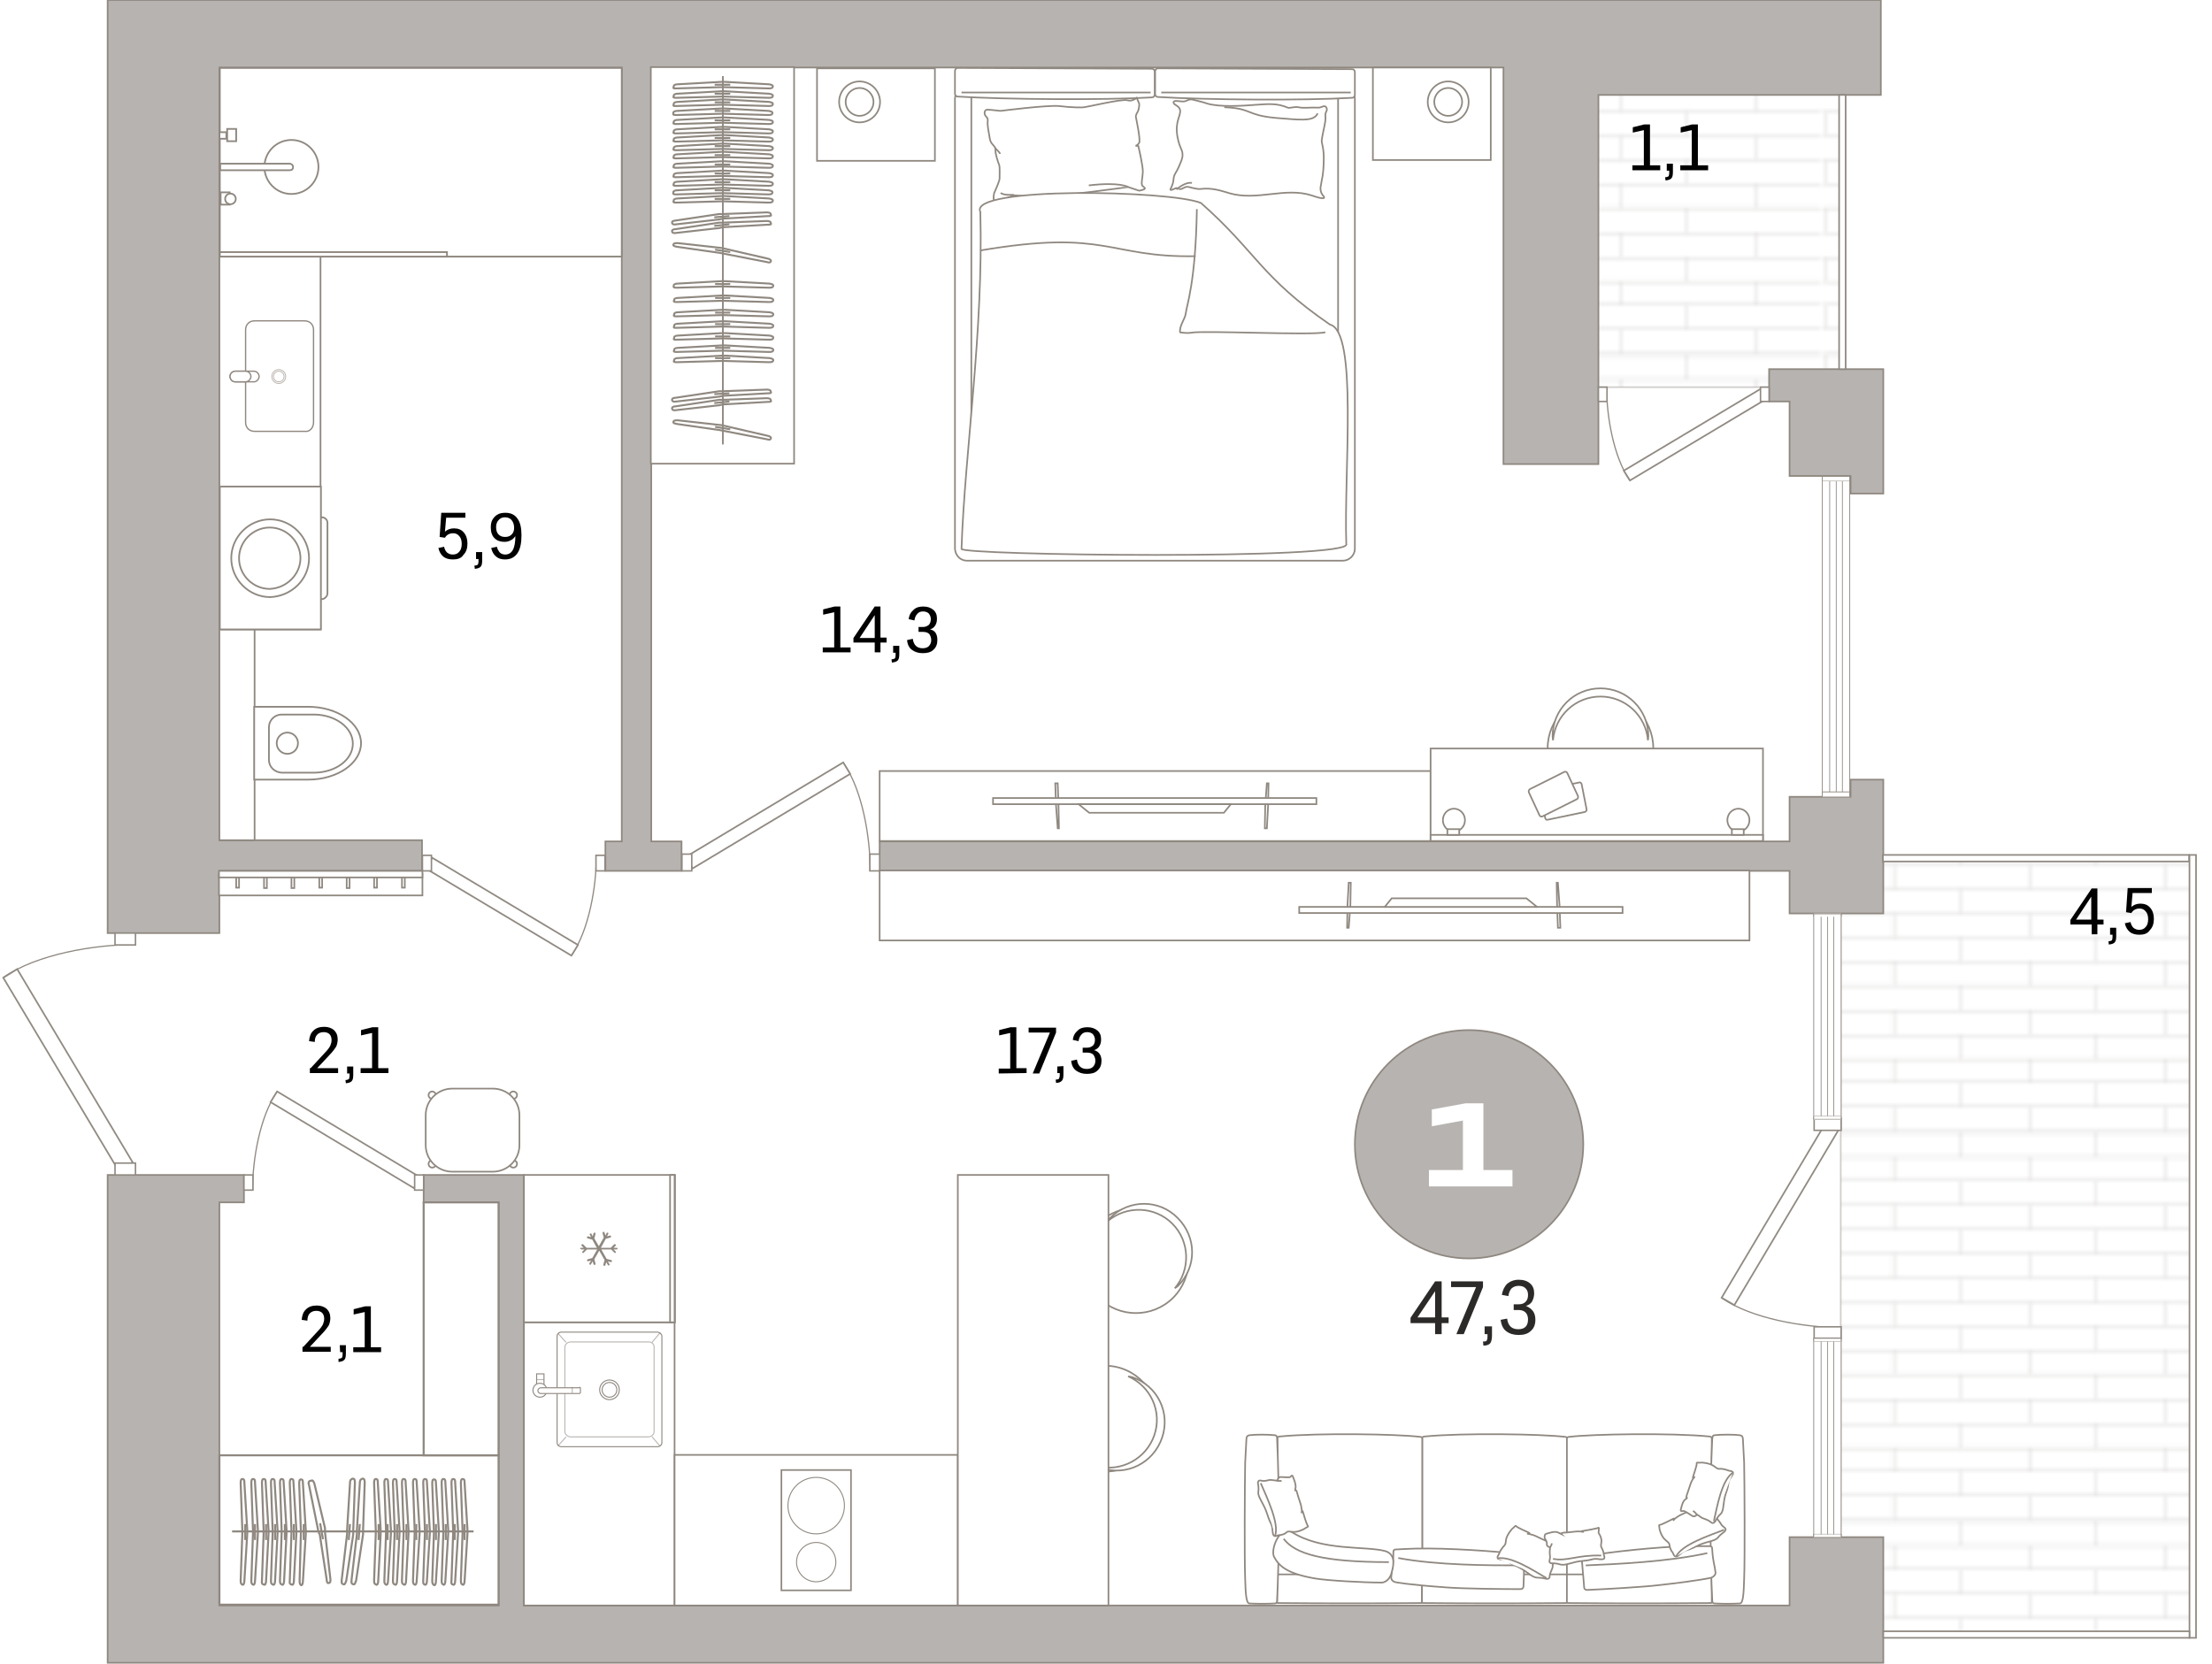 <?xml version="1.0" encoding="utf-8"?>
<!-- Generator: Adobe Illustrator 26.1.0, SVG Export Plug-In . SVG Version: 6.00 Build 0)  -->
<svg version="1.1" id="Layer_1" xmlns="http://www.w3.org/2000/svg" xmlns:xlink="http://www.w3.org/1999/xlink" x="0px" y="0px"
	 viewBox="0 0 540.4 406.6" style="enable-background:new 0 0 540.4 406.6;" xml:space="preserve">
<style type="text/css">
	.st0{fill:none;}
	.st1{fill:none;stroke:#908A82;stroke-width:0.3;}
	.st2{enable-background:new    ;}
	.st3{opacity:0.4;fill:url(#SVGID_1_);stroke:#8F8880;stroke-width:0.4;stroke-miterlimit:10;enable-background:new    ;}
	
		.st4{opacity:0.4;fill:url(#SVGID_00000167394694616083223840000002378459940885766845_);stroke:#8F8880;stroke-width:0.4;stroke-miterlimit:10;enable-background:new    ;}
	.st5{fill:#B7B3B0;stroke:#8F8880;stroke-width:0.4;stroke-miterlimit:10;}
	.st6{fill:#FFFFFF;stroke:#908A82;stroke-width:0.401;}
	.st7{fill:#FFFFFF;stroke:#908A82;stroke-width:0.364;}
	.st8{fill:#FFFFFF;stroke:#8F8880;stroke-width:0.386;stroke-miterlimit:10;}
	.st9{fill:#FFFFFF;}
	.st10{fill:#8F8880;}
	.st11{fill:none;stroke:#8F8880;stroke-width:0.187;stroke-miterlimit:10;}
	.st12{fill-rule:evenodd;clip-rule:evenodd;fill:#FFFFFF;stroke:#8F8880;stroke-width:0.4;stroke-miterlimit:10;}
	.st13{fill:#FFFFFF;stroke:#8F8880;stroke-width:0.497;stroke-miterlimit:10;}
	.st14{fill:none;stroke:#8F8880;stroke-width:0.497;stroke-miterlimit:10;}
	.st15{fill:#FFFFFF;stroke:#8F8880;stroke-width:0.4;stroke-miterlimit:10;}
	.st16{fill:#FFFFFF;stroke:#8F8880;stroke-width:0.25;stroke-miterlimit:10;}
	.st17{opacity:0.6;fill:#FFFFFF;stroke:#8F8880;stroke-width:0.25;stroke-miterlimit:10;enable-background:new    ;}
	.st18{opacity:0.6;fill:none;stroke:#8F8880;stroke-width:0.25;stroke-miterlimit:10;enable-background:new    ;}
	.st19{fill:#FFFFFF;stroke:#8F8880;stroke-width:0.241;stroke-miterlimit:10;}
	.st20{fill:none;stroke:#8F8880;stroke-width:0.4;stroke-miterlimit:10;}
	.st21{fill:#FFFFFF;stroke:#8F8880;stroke-width:0.469;stroke-miterlimit:10;}
	.st22{fill:none;stroke:#8F8880;stroke-width:0.469;stroke-miterlimit:10;}
	.st23{fill:none;stroke:#8F8880;stroke-width:0.412;stroke-miterlimit:10;}
	.st24{fill-rule:evenodd;clip-rule:evenodd;fill:#FFFFFF;stroke:#8F8880;stroke-width:0.428;stroke-miterlimit:10;}
	.st25{fill-rule:evenodd;clip-rule:evenodd;fill:#FFFFFF;stroke:#8F8880;stroke-width:0.417;stroke-miterlimit:10;}
	.st26{fill:none;stroke:#8F8880;stroke-width:0.417;stroke-miterlimit:10;}
	.st27{fill-rule:evenodd;clip-rule:evenodd;fill:#FFFFFF;stroke:#8F8880;stroke-width:0.317;stroke-miterlimit:10;}
	.st28{fill:#FFFFFF;stroke:#B5AFA9;stroke-width:0.198;stroke-miterlimit:10;}
	.st29{fill:#FFFFFF;stroke:#8F8880;stroke-width:0.317;stroke-miterlimit:10;}
	.st30{fill-rule:evenodd;clip-rule:evenodd;fill:#FFFFFF;stroke:#8F8880;stroke-width:0.424;stroke-miterlimit:10;}
	.st31{fill:#FFFFFF;stroke:#8F8880;stroke-width:0.417;stroke-miterlimit:10;}
	.st32{fill-rule:evenodd;clip-rule:evenodd;fill:#B7B3B0;stroke:#8F8880;stroke-width:0.4;stroke-miterlimit:10;}
	.st33{fill-rule:evenodd;clip-rule:evenodd;fill:#FFFFFF;}
	.st34{fill-rule:evenodd;clip-rule:evenodd;fill:#2C2A28;}
	.st35{fill-rule:evenodd;clip-rule:evenodd;}
</style>
<pattern  y="406.6" width="132.5" height="94.6" patternUnits="userSpaceOnUse" id="SVGID_1_2" viewBox="0 -94.8 132.5 94.6" style="overflow:visible;">
	<g>
		<rect y="-94.8" class="st0" width="132.5" height="94.6"/>
		<g>
			<rect y="-94.8" class="st0" width="132.5" height="94.6"/>
			<g>
				<rect y="-94.8" class="st0" width="132.5" height="94.6"/>
				<g>
					<rect y="-94.8" class="st0" width="132.5" height="94.6"/>
					<g>
						<rect y="-94.8" class="st0" width="132.5" height="94.6"/>
						<g>
							<line class="st1" x1="132.5" y1="-23.6" x2="0.2" y2="-23.6"/>
							<line class="st1" x1="132.5" y1="-12" x2="0.2" y2="-12"/>
							<line class="st1" x1="132.5" y1="-6.1" x2="0.2" y2="-6.1"/>
							<line class="st1" x1="132.5" y1="-17.7" x2="0.2" y2="-17.7"/>
							<line class="st1" x1="99.5" y1="-17.7" x2="99.5" y2="-23.6"/>
							<line class="st1" x1="66.4" y1="-17.7" x2="66.4" y2="-23.6"/>
							<line class="st1" x1="33.3" y1="-17.7" x2="33.3" y2="-23.6"/>
							<line class="st1" x1="0.2" y1="-17.7" x2="0.2" y2="-23.6"/>
							<line class="st1" x1="99.5" y1="-6.1" x2="99.5" y2="-12"/>
							<line class="st1" x1="66.4" y1="-6.1" x2="66.4" y2="-12"/>
							<line class="st1" x1="33.3" y1="-6.1" x2="33.3" y2="-12"/>
							<line class="st1" x1="0.2" y1="-6.1" x2="0.2" y2="-12"/>
							<line class="st1" x1="116.6" y1="-12" x2="116.6" y2="-17.7"/>
							<line class="st1" x1="83.4" y1="-12" x2="83.4" y2="-17.7"/>
							<line class="st1" x1="50.2" y1="-12" x2="50.2" y2="-17.7"/>
							<line class="st1" x1="17.1" y1="-12" x2="17.1" y2="-17.7"/>
							<line class="st1" x1="132.5" y1="-0.2" x2="0.2" y2="-0.2"/>
							<line class="st1" x1="116.6" y1="-0.2" x2="116.6" y2="-6"/>
							<line class="st1" x1="83.4" y1="-0.2" x2="83.4" y2="-6"/>
							<line class="st1" x1="50.2" y1="-0.2" x2="50.2" y2="-6"/>
							<line class="st1" x1="17.1" y1="-0.2" x2="17.1" y2="-6"/>
						</g>
						<g>
							<line class="st1" x1="132.5" y1="-71.1" x2="0.2" y2="-71.1"/>
							<line class="st1" x1="132.5" y1="-59.2" x2="0.2" y2="-59.2"/>
							<line class="st1" x1="132.5" y1="-53.4" x2="0.2" y2="-53.4"/>
							<line class="st1" x1="132.5" y1="-65.2" x2="0.2" y2="-65.2"/>
							<line class="st1" x1="99.5" y1="-65.2" x2="99.5" y2="-71.1"/>
							<line class="st1" x1="66.4" y1="-65.2" x2="66.4" y2="-71.1"/>
							<line class="st1" x1="33.3" y1="-65.2" x2="33.3" y2="-71.1"/>
							<line class="st1" x1="0.2" y1="-65.2" x2="0.2" y2="-71.1"/>
							<line class="st1" x1="99.5" y1="-53.4" x2="99.5" y2="-59.2"/>
							<line class="st1" x1="66.4" y1="-53.4" x2="66.4" y2="-59.2"/>
							<line class="st1" x1="33.3" y1="-53.4" x2="33.3" y2="-59.2"/>
							<line class="st1" x1="0.2" y1="-53.4" x2="0.2" y2="-59.2"/>
							<line class="st1" x1="116.6" y1="-59.4" x2="116.6" y2="-65.2"/>
							<line class="st1" x1="83.4" y1="-59.4" x2="83.4" y2="-65.2"/>
							<line class="st1" x1="50.2" y1="-59.4" x2="50.2" y2="-65.2"/>
							<line class="st1" x1="17.1" y1="-59.4" x2="17.1" y2="-65.2"/>
							<line class="st1" x1="132.5" y1="-47.5" x2="0.2" y2="-47.5"/>
							<line class="st1" x1="132.5" y1="-41.6" x2="0.2" y2="-41.6"/>
							<line class="st1" x1="99.5" y1="-41.6" x2="99.5" y2="-47.5"/>
							<line class="st1" x1="66.4" y1="-41.6" x2="66.4" y2="-47.5"/>
							<line class="st1" x1="33.3" y1="-41.6" x2="33.3" y2="-47.5"/>
							<line class="st1" x1="0.2" y1="-41.6" x2="0.2" y2="-47.5"/>
							<line class="st1" x1="116.6" y1="-47.5" x2="116.6" y2="-53.2"/>
							<line class="st1" x1="83.4" y1="-47.5" x2="83.4" y2="-53.2"/>
							<line class="st1" x1="50.2" y1="-47.5" x2="50.2" y2="-53.2"/>
							<line class="st1" x1="17.1" y1="-47.5" x2="17.1" y2="-53.2"/>
							<line class="st1" x1="132.5" y1="-35.7" x2="0.2" y2="-35.7"/>
							<line class="st1" x1="132.5" y1="-29.6" x2="0.2" y2="-29.6"/>
							<line class="st1" x1="99.5" y1="-29.6" x2="99.5" y2="-35.7"/>
							<line class="st1" x1="66.4" y1="-29.6" x2="66.4" y2="-35.7"/>
							<line class="st1" x1="33.3" y1="-29.6" x2="33.3" y2="-35.7"/>
							<line class="st1" x1="0.2" y1="-29.6" x2="0.2" y2="-35.7"/>
							<line class="st1" x1="116.6" y1="-35.7" x2="116.6" y2="-41.6"/>
							<line class="st1" x1="83.4" y1="-35.7" x2="83.4" y2="-41.6"/>
							<line class="st1" x1="50.2" y1="-35.7" x2="50.2" y2="-41.6"/>
							<line class="st1" x1="17.1" y1="-35.7" x2="17.1" y2="-41.6"/>
							<line class="st1" x1="116.6" y1="-23.7" x2="116.6" y2="-29.6"/>
							<line class="st1" x1="83.4" y1="-23.7" x2="83.4" y2="-29.6"/>
							<line class="st1" x1="50.2" y1="-23.7" x2="50.2" y2="-29.6"/>
							<line class="st1" x1="17.1" y1="-23.7" x2="17.1" y2="-29.6"/>
						</g>
						<g>
							<line class="st1" x1="132.5" y1="-94.8" x2="0.2" y2="-94.8"/>
							<line class="st1" x1="132.5" y1="-88.8" x2="0.2" y2="-88.8"/>
							<line class="st1" x1="99.5" y1="-88.8" x2="99.5" y2="-94.8"/>
							<line class="st1" x1="66.4" y1="-88.8" x2="66.4" y2="-94.8"/>
							<line class="st1" x1="33.3" y1="-88.8" x2="33.3" y2="-94.8"/>
							<line class="st1" x1="0.2" y1="-88.8" x2="0.2" y2="-94.8"/>
							<line class="st1" x1="116.6" y1="-94.8" x2="116.6" y2="-100.7"/>
							<line class="st1" x1="83.4" y1="-94.8" x2="83.4" y2="-100.7"/>
							<line class="st1" x1="50.2" y1="-94.8" x2="50.2" y2="-100.7"/>
							<line class="st1" x1="17.1" y1="-94.8" x2="17.1" y2="-100.7"/>
							<line class="st1" x1="132.5" y1="-83.1" x2="0.2" y2="-83.1"/>
							<line class="st1" x1="132.5" y1="-77.1" x2="0.2" y2="-77.1"/>
							<line class="st1" x1="99.5" y1="-77.1" x2="99.5" y2="-82.8"/>
							<line class="st1" x1="66.4" y1="-77.1" x2="66.4" y2="-82.8"/>
							<line class="st1" x1="33.3" y1="-77.1" x2="33.3" y2="-82.8"/>
							<line class="st1" x1="0.2" y1="-77.1" x2="0.2" y2="-82.8"/>
							<line class="st1" x1="116.6" y1="-83.1" x2="116.6" y2="-88.8"/>
							<line class="st1" x1="83.4" y1="-83.1" x2="83.4" y2="-88.8"/>
							<line class="st1" x1="50.2" y1="-83.1" x2="50.2" y2="-88.8"/>
							<line class="st1" x1="17.1" y1="-83.1" x2="17.1" y2="-88.8"/>
							<line class="st1" x1="116.6" y1="-71.2" x2="116.6" y2="-77.1"/>
							<line class="st1" x1="83.4" y1="-71.2" x2="83.4" y2="-77.1"/>
							<line class="st1" x1="50.2" y1="-71.2" x2="50.2" y2="-77.1"/>
							<line class="st1" x1="17.1" y1="-71.2" x2="17.1" y2="-77.1"/>
						</g>
					</g>
				</g>
			</g>
		</g>
	</g>
</pattern>
<g class="st2">
	<pattern  id="SVGID_1_" xlink:href="#SVGID_1_2" patternTransform="matrix(1 0 0 1 -86.5 60.1)"  class="st2">
	</pattern>
	<rect x="449.7" y="209.7" class="st3" width="86" height="189.7"/>
	
		<pattern  id="SVGID_00000127036425930014321770000010444071912489947812_" xlink:href="#SVGID_1_2" patternTransform="matrix(1 0 0 1 -86.5 60.1)"  class="st2">
	</pattern>
	
		<rect x="384.4" y="10.1" style="opacity:0.4;fill:url(#SVGID_00000127036425930014321770000010444071912489947812_);stroke:#8F8880;stroke-width:0.4;stroke-miterlimit:10;enable-background:new    ;" width="65.7" height="84.5"/>
</g>
<g id="base">
	<g>
		<polygon class="st5" points="53.6,406.3 31.3,406.3 26.3,406.3 26.3,287.1 29.6,287.1 53.6,287.1 59.6,287.1 59.6,293.8 
			53.6,293.8 53.6,392.3 121.8,392.3 121.8,293.8 103.5,293.8 103.5,287.1 128,287.1 128,290.4 128,293.8 128,392.3 437.2,392.3 
			437.2,375.6 460.1,375.6 460.1,392.3 460.1,398.5 460.1,406.3 		"/>
		<polygon class="st5" points="437.2,212.8 214.9,212.8 214.9,205.6 437.2,205.6 437.2,194.7 452.1,194.7 452.1,190.5 460.1,190.5 
			460.1,194.7 460.1,219.1 460.1,223.2 437.2,223.2 		"/>
		<polygon class="st5" points="452.1,116.3 437.2,116.3 437.2,98.1 432.2,98.1 432.2,90.2 437.2,90.2 450.2,90.2 452.1,90.2 
			455.2,90.2 460.1,90.2 460.1,120.6 452.1,120.6 		"/>
		<polygon class="st5" points="390.5,113.4 367.3,113.4 367.3,23.2 367.3,16.5 159.1,16.5 159.1,205.6 166.5,205.6 166.5,212.8 
			147.9,212.8 147.9,205.6 151.9,205.6 151.9,16.5 53.6,16.5 53.6,205.3 103.1,205.3 103.1,212.8 53.6,212.8 53.6,228 26.3,228 
			26.3,16.5 26.3,11 26.3,0 367.3,0 438.5,0 459.5,0 459.5,23.2 390.5,23.2 		"/>
	</g>
	<g>
		<path class="st1" d="M392.5,94.7c0,7,1.7,16.9,5.6,22.6"/>
		<path class="st6" d="M430,95.1l1.5,2.4l-33.3,19.9l-1.5-2.4L430,95.1z"/>
		<rect x="390.5" y="94.6" class="st7" width="2.1" height="3.5"/>
		<rect x="430.1" y="94.6" class="st7" width="2.1" height="3.5"/>
	</g>
	<g>
		<path class="st1" d="M145.7,209.1c0,7.5-1.8,18.1-6,24.2"/>
		<path class="st6" d="M105.6,209.6l-1.6,2.6l35.6,21.3l1.6-2.6L105.6,209.6z"/>
		<rect x="145.6" y="209" class="st7" width="2.2" height="3.8"/>
		<rect x="103.2" y="209" class="st7" width="2.2" height="3.8"/>
	</g>
	<g>
		<path class="st1" d="M212.6,212.7c0-8.1-1.9-19.6-6.5-26.2"/>
		<path class="st6" d="M169.2,212.2l-1.7-2.8l38.5-23.1l1.7,2.8L169.2,212.2z"/>
		<rect x="212.5" y="208.7" class="st7" width="2.4" height="4.1"/>
		<rect x="166.6" y="208.7" class="st7" width="2.4" height="4.1"/>
	</g>
	<g>
		<path class="st1" d="M61.7,290.7c0-7.4,1.8-17.8,5.9-23.8"/>
		<path class="st6" d="M101.1,290.3l1.6-2.6l-35-21l-1.6,2.6L101.1,290.3z"/>
		<rect x="59.6" y="287.1" class="st7" width="2.2" height="3.7"/>
		<rect x="101.3" y="287.1" class="st7" width="2.2" height="3.7"/>
	</g>
	<g>
		<path class="st1" d="M32.9,230.8c-9.9,0-24,2.4-32,8"/>
		<path class="st6" d="M32.4,284l-3.4,2.1L0.8,238.9l3.4-2.1L32.4,284z"/>
		<rect x="28.1" y="228" class="st7" width="5" height="2.9"/>
		<rect x="28.1" y="284.2" class="st7" width="5" height="2.9"/>
	</g>
	<g>
		<path class="st1" d="M449.7,324.4c-8.9,0-21.8-2.2-29-7.2"/>
		<path class="st6" d="M449.1,276.2l-3.1-1.8l-25.4,42.7l3.1,1.8L449.1,276.2z"/>
		<rect x="443.2" y="324.2" class="st7" width="6.6" height="2.8"/>
		<rect x="443.2" y="273.4" class="st7" width="6.6" height="2.8"/>
	</g>
	<g>
		<rect x="534.9" y="208.9" class="st8" width="1.6" height="191.3"/>
	</g>
	<g>
		<rect x="449.3" y="23.2" class="st8" width="1.6" height="67"/>
	</g>
	<g>
		<rect x="460.1" y="398.6" class="st8" width="74.8" height="1.6"/>
	</g>
	<g>
		<rect x="460" y="208.9" class="st8" width="74.8" height="1.6"/>
	</g>
	<g>
		<g>
			<rect x="445.2" y="116.4" class="st9" width="6.7" height="78.3"/>
			<path class="st10" d="M451.8,194.7v-78.3h-6.5v78.3H451.8 M452,194.7h-6.9v-78.4h6.9V194.7L452,194.7z"/>
		</g>
		<g>
			<rect x="445.2" y="116.4" class="st9" width="6.7" height="1.2"/>
			<path class="st10" d="M451.8,117.5v-1h-6.5v1H451.8 M452,117.6h-6.9v-1.3h6.9V117.6L452,117.6z"/>
		</g>
		<g>
			<rect x="445.2" y="193.5" class="st9" width="6.7" height="1.2"/>
			<path class="st10" d="M451.8,194.6v-1h-6.5v1H451.8 M452,194.7h-6.9v-1.3h6.9V194.7L452,194.7z"/>
		</g>
		<line class="st11" x1="448.6" y1="117.6" x2="448.6" y2="193.5"/>
		<line class="st11" x1="447" y1="117.6" x2="447" y2="193.5"/>
		<line class="st11" x1="450.1" y1="117.6" x2="450.1" y2="193.5"/>
	</g>
	<g>
		<g>
			<rect x="443.1" y="223.3" class="st9" width="6.7" height="50.2"/>
			<path class="st10" d="M449.7,273.5v-50.2h-6.5v50.2H449.7 M449.9,273.5H443v-50.3h6.9V273.5L449.9,273.5z"/>
		</g>
		<g>
			<rect x="443.1" y="223.2" class="st9" width="6.7" height="0.8"/>
			<path class="st10" d="M449.7,224v-0.6h-6.5v0.6H449.7 M449.9,224H443v-0.8h6.9V224L449.9,224z"/>
		</g>
		<g>
			<rect x="443.1" y="272.7" class="st9" width="6.7" height="0.8"/>
			<path class="st10" d="M449.7,273.4v-0.6h-6.5v0.6H449.7 M449.9,273.5H443v-0.8h6.9V273.5L449.9,273.5z"/>
		</g>
		<line class="st11" x1="446.5" y1="224" x2="446.5" y2="272.7"/>
		<line class="st11" x1="444.9" y1="224" x2="444.9" y2="272.7"/>
		<line class="st11" x1="448" y1="224" x2="448" y2="272.7"/>
	</g>
	<g>
		<g>
			<rect x="443.1" y="327.1" class="st9" width="6.7" height="48.5"/>
			<path class="st10" d="M449.7,375.6v-48.5h-6.5v48.5H449.7 M449.9,375.6H443V327h6.9V375.6L449.9,375.6z"/>
		</g>
		<g>
			<rect x="443.1" y="327.1" class="st9" width="6.7" height="0.7"/>
			<path class="st10" d="M449.7,327.7v-0.6h-6.5v0.6H449.7 M449.9,327.8H443V327h6.9V327.8L449.9,327.8z"/>
		</g>
		<g>
			<rect x="443.1" y="374.9" class="st9" width="6.7" height="0.7"/>
			<path class="st10" d="M449.7,375.5v-0.6h-6.5v0.6H449.7 M449.9,375.6H443v-0.8h6.9V375.6L449.9,375.6z"/>
		</g>
		<line class="st11" x1="446.5" y1="327.8" x2="446.5" y2="374.9"/>
		<line class="st11" x1="444.9" y1="327.8" x2="444.9" y2="374.9"/>
		<line class="st11" x1="448" y1="327.8" x2="448" y2="374.9"/>
	</g>
</g>
<g id="furniture">
	<g id="bar_chear_A_00000127737944853607606720000008792418871435604393_">
		<path class="st12" d="M282.2,350.8c2.3-6.7-1.4-14.1-8.1-16.4s-14.1,1.4-16.4,8.1c-2.3,6.7,1.4,14.1,8.1,16.4
			C272.6,361.2,280,357.6,282.2,350.8z"/>
		<path class="st12" d="M269,358.7c-0.4-0.1-0.6-0.3-0.9-0.4c5.8,1.4,11.9-1.8,13.9-7.6c2-5.8-0.9-12-6.4-14.4
			c0.3,0.1,0.7,0.1,1,0.2c6.2,2.1,9.4,8.7,7.3,14.8C281.8,357.5,275.2,360.8,269,358.7z"/>
	</g>
	<g id="bar_chear_A_00000119840046217973720890000009852487730952140180_">
		<path class="st12" d="M286.6,298.9c-5-5-13.2-5-18.2,0s-5,13.2,0,18.2s13.2,5,18.2,0S291.6,303.9,286.6,298.9z"/>
		<path class="st12" d="M287.8,314.2c-0.3,0.3-0.6,0.4-0.8,0.6c3.9-4.6,3.7-11.5-0.6-15.8c-4.3-4.3-11.2-4.5-15.8-0.6
			c0.2-0.2,0.4-0.6,0.6-0.8c4.6-4.6,12-4.6,16.5,0C292.4,302.3,292.4,309.6,287.8,314.2z"/>
	</g>
	<g id="closet_B_00000013186812567308596990000002782416398084109975_">
		<rect x="53.6" y="355.6" class="st13" width="68.2" height="36.5"/>
		<g>
			<g>
				<path class="st13" d="M64,386.1l0.4-11.3c0-0.2,0-0.4,0-0.5s0-0.4,0-0.5L64,362.5c0-0.5,0-1.1,0.4-1.1c0.5,0,0.5,0.4,0.5,0.9
					l0.7,11.5c0,0.2,0,0.4,0,0.5s0,0.4,0,0.5L65,386.3c0,0.5-0.2,1.1-0.5,0.9C63.8,387,64,386.7,64,386.1z"/>
				<line class="st14" x1="65" y1="372.4" x2="65" y2="376.3"/>
			</g>
			<g>
				<path class="st13" d="M66.2,386.1l0.4-11.3c0-0.2,0-0.4,0-0.5s0-0.4,0-0.5l-0.4-11.3c0-0.5,0-1.1,0.4-1.1c0.5,0,0.5,0.4,0.5,0.9
					l0.7,11.5c0,0.2,0,0.4,0,0.5s0,0.4,0,0.5l-0.6,11.5c0,0.5-0.2,1.1-0.5,0.9C66.2,387,66.2,386.7,66.2,386.1z"/>
				<line class="st14" x1="67.2" y1="372.4" x2="67.2" y2="376.3"/>
			</g>
			<g>
				<path class="st13" d="M68.4,386.1l0.4-11.3c0-0.2,0-0.4,0-0.5s0-0.4,0-0.5l-0.4-11.3c0-0.5,0-1.1,0.4-1.1c0.5,0,0.5,0.4,0.5,0.9
					l0.7,11.5c0,0.2,0,0.4,0,0.5s0,0.4,0,0.5l-0.6,11.5c0,0.5-0.2,1.1-0.5,0.9C68.4,387,68.4,386.7,68.4,386.1z"/>
				<line class="st14" x1="69.6" y1="372.4" x2="69.6" y2="376.3"/>
			</g>
			<g>
				<path class="st13" d="M70.8,386.1l0.4-11.3c0-0.2,0-0.4,0-0.5s0-0.4,0-0.5l-0.4-11.3c0-0.5,0-1.1,0.4-1.1c0.5,0,0.5,0.4,0.5,0.9
					l0.7,11.5c0,0.2,0,0.4,0,0.5s0,0.4,0,0.5l-0.6,11.5c0,0.5-0.2,1.1-0.5,0.9C70.6,387,70.8,386.7,70.8,386.1z"/>
				<line class="st14" x1="71.8" y1="372.4" x2="71.8" y2="376.3"/>
			</g>
			<g>
				<path class="st13" d="M73.2,386.1l0.3-11.2c0-0.2,0-0.4,0-0.5s0-0.4,0-0.5l-0.4-11.3c0-0.5,0-1.1,0.4-1.1c0.5,0,0.5,0.4,0.5,0.9
					l0.7,11.5c0,0.2,0,0.4,0,0.5s0,0.4,0,0.5L74,386.4c0,0.5-0.2,1.1-0.5,0.9C73.2,387,73.2,386.7,73.2,386.1z"/>
				<line class="st14" x1="74.2" y1="372.4" x2="74.2" y2="376.3"/>
			</g>
			<g>
				<path class="st13" d="M58.8,386.1l0.4-11.3c0-0.2,0-0.4,0-0.5s0-0.4,0-0.5l-0.4-11.3c0-0.5,0-1.1,0.4-1.1c0.5,0,0.5,0.4,0.5,0.9
					l0.7,11.5c0,0.2,0,0.4,0,0.5s0,0.4,0,0.5l-0.7,11.5c0,0.5-0.2,1.1-0.5,0.9C58.8,387,58.8,386.7,58.8,386.1z"/>
				<line class="st14" x1="59.9" y1="372.4" x2="59.9" y2="376.3"/>
			</g>
			<g>
				<path class="st13" d="M61.4,386.1l0.4-11.3c0-0.2,0-0.4,0-0.5s0-0.4,0-0.5l-0.4-11.3c0-0.5,0-1.1,0.4-1.1c0.5,0,0.5,0.4,0.5,0.9
					l0.7,11.5c0,0.2,0,0.4,0,0.5s0,0.4,0,0.5l-0.7,11.5c0,0.5-0.2,1.1-0.5,0.9C61.4,387,61.4,386.7,61.4,386.1z"/>
				<line class="st14" x1="62.3" y1="372.4" x2="62.3" y2="376.3"/>
			</g>
			<g>
				<path class="st13" d="M103.4,386.1l0.4-11.3c0-0.2,0-0.4,0-0.5s0-0.4,0-0.5l-0.4-11.3c0-0.5,0-1.1,0.4-1.1
					c0.5,0,0.5,0.4,0.5,0.9l0.7,11.5c0,0.2,0,0.4,0,0.5s0,0.4,0,0.5l-0.7,11.5c0,0.5-0.2,1.1-0.5,0.9
					C103.3,387,103.4,386.7,103.4,386.1z"/>
				<line class="st14" x1="104.3" y1="372.4" x2="104.3" y2="376.3"/>
			</g>
			<g>
				<path class="st13" d="M75.5,362.9l2.2,10.9c0,0.2,0,0.4,0.2,0.5c0,0.2,0,0.4,0.2,0.5l1.7,11.1c0,0.5,0.2,1.1,0.5,0.9
					c0.4,0,0.5-0.5,0.4-1.1l-1.3-11.3c0-0.2,0-0.4,0-0.5c0-0.2,0-0.4,0-0.5l-2.6-10.9c-0.2-0.5-0.4-0.9-0.7-0.7
					C75.3,361.8,75.3,362.4,75.5,362.9z"/>
				<line class="st14" x1="78.9" y1="376.1" x2="78.2" y2="372.2"/>
			</g>
			<g>
				<path class="st13" d="M85.5,362.5l-0.7,11.3c0,0.2,0,0.4,0,0.5s0,0.4,0,0.5l-1.3,11.1c0,0.5-0.2,1.1,0.4,1.2
					c0.4,0.2,0.5-0.4,0.7-0.9l1.7-11.3c0-0.2,0-0.4,0-0.5c0-0.2,0-0.4,0-0.5l0.4-11.5c0-0.5,0-1.1-0.5-1.1
					C85.5,361.5,85.5,362,85.5,362.5z"/>
				<line class="st14" x1="85.2" y1="376.3" x2="85.5" y2="372.4"/>
			</g>
			<g>
				<path class="st13" d="M87.9,362.5l-0.7,11.3c0,0.2,0,0.4,0,0.5s0,0.4,0,0.5l-1.3,11.1c0,0.5-0.2,1.1,0.4,1.2
					c0.4,0.2,0.5-0.4,0.7-0.9l1.7-11.3c0-0.2,0-0.4,0-0.5c0-0.2,0-0.4,0-0.5l0.4-11.5c0-0.5,0-1.1-0.5-1.1
					C87.9,361.5,87.9,362,87.9,362.5z"/>
				<line class="st14" x1="87.6" y1="376.3" x2="87.9" y2="372.4"/>
			</g>
			<g>
				<path class="st13" d="M105.6,386.1l0.4-11.2c0-0.2,0-0.4,0-0.5s0-0.4,0-0.5l-0.4-11.3c0-0.5,0-1.1,0.4-1.1
					c0.5,0,0.5,0.4,0.5,0.9l0.7,11.5c0,0.2,0,0.4,0,0.5s0,0.4,0,0.5l-0.7,11.5c0,0.5-0.2,1.1-0.5,0.9
					C105.6,387,105.6,386.7,105.6,386.1z"/>
				<line class="st14" x1="106.5" y1="372.4" x2="106.5" y2="376.3"/>
			</g>
			<g>
				<path class="st13" d="M107.9,386.1l0.4-11.3c0-0.2,0-0.4,0-0.5s0-0.4,0-0.5l-0.4-11.3c0-0.5,0-1.1,0.4-1.1
					c0.5,0,0.5,0.4,0.5,0.9l0.7,11.5c0,0.2,0,0.4,0,0.5s0,0.4,0,0.5l-0.7,11.5c0,0.5-0.2,1.1-0.5,0.9
					C107.9,387,107.9,386.7,107.9,386.1z"/>
				<line class="st14" x1="108.9" y1="372.4" x2="108.9" y2="376.3"/>
			</g>
			<g>
				<path class="st13" d="M110.3,386.1l0.4-11.3c0-0.2,0-0.4,0-0.5s0-0.4,0-0.5l-0.4-11.3c0-0.5,0-1.1,0.4-1.1
					c0.5,0,0.5,0.4,0.5,0.9l0.7,11.5c0,0.2,0,0.4,0,0.5s0,0.4,0,0.5l-0.7,11.5c0,0.5-0.2,1.1-0.5,0.9
					C110.1,387,110.3,386.7,110.3,386.1z"/>
				<line class="st14" x1="111.1" y1="372.4" x2="111.1" y2="376.3"/>
			</g>
			<g>
				<path class="st13" d="M112.6,386.1l0.4-11.3c0-0.2,0-0.4,0-0.5s0-0.4,0-0.5l-0.4-11.3c0-0.5,0-1.1,0.4-1.1
					c0.5,0,0.5,0.4,0.5,0.9l0.7,11.5c0,0.2,0,0.4,0,0.5s0,0.4,0,0.5l-0.7,11.5c0,0.5-0.2,1.1-0.5,0.9
					C112.6,387,112.6,386.7,112.6,386.1z"/>
				<line class="st14" x1="113.5" y1="372.4" x2="113.5" y2="376.3"/>
			</g>
			<g>
				<path class="st13" d="M91.4,386.1l0.4-11.3c0-0.2,0-0.4,0-0.5s0-0.4,0-0.5l-0.4-11.3c0-0.5,0-1.1,0.4-1.1c0.5,0,0.5,0.4,0.5,0.9
					l0.7,11.5c0,0.2,0,0.4,0,0.5s0,0.4,0,0.5l-0.6,11.5c0,0.5-0.2,1.1-0.5,0.9C91.4,387,91.4,386.7,91.4,386.1z"/>
				<line class="st14" x1="92.5" y1="372.4" x2="92.5" y2="376.3"/>
			</g>
			<g>
				<path class="st13" d="M93.9,386.1l0.4-11.3c0-0.2,0-0.4,0-0.5s0-0.4,0-0.5l-0.4-11.3c0-0.5,0-1.1,0.4-1.1c0.5,0,0.5,0.4,0.5,0.9
					l0.7,11.5c0,0.2,0,0.4,0,0.5s0,0.4,0,0.5l-0.7,11.5c0,0.5-0.2,1.1-0.5,0.9C93.9,387,93.9,386.7,93.9,386.1z"/>
				<line class="st14" x1="94.7" y1="372.4" x2="94.7" y2="376.3"/>
			</g>
			<g>
				<path class="st13" d="M96,386.1l0.4-11.3c0-0.2,0-0.4,0-0.5s0-0.4,0-0.5L96,362.5c0-0.5,0-1.1,0.4-1.1c0.5,0,0.5,0.4,0.5,0.9
					l0.7,11.5c0,0.2,0,0.4,0,0.5s0,0.4,0,0.5L97,386.3c0,0.5-0.2,1.1-0.5,0.9C96,387,96,386.7,96,386.1z"/>
				<line class="st14" x1="97" y1="372.4" x2="97" y2="376.3"/>
			</g>
			<g>
				<path class="st13" d="M98.2,386.1l0.4-11.3c0-0.2,0-0.4,0-0.5s0-0.4,0-0.5l-0.4-11.3c0-0.5,0-1.1,0.4-1.1c0.5,0,0.5,0.4,0.5,0.9
					l0.7,11.5c0,0.2,0,0.4,0,0.5s0,0.4,0,0.5l-0.6,11.5c0,0.5-0.2,1.1-0.5,0.9C98.2,387,98.2,386.7,98.2,386.1z"/>
				<line class="st14" x1="99.3" y1="372.4" x2="99.3" y2="376.3"/>
			</g>
			<g>
				<path class="st13" d="M100.9,386.1l0.4-11.3c0-0.2,0-0.4,0-0.5s0-0.4,0-0.5l-0.4-11.3c0-0.5,0-1.1,0.4-1.1
					c0.5,0,0.5,0.4,0.5,0.9l0.7,11.5c0,0.2,0,0.4,0,0.5s0,0.4,0,0.5l-0.7,11.5c0,0.5-0.2,1.1-0.5,0.9
					C100.9,387,100.9,386.7,100.9,386.1z"/>
				<line class="st14" x1="101.7" y1="372.4" x2="101.7" y2="376.3"/>
			</g>
			<line class="st14" x1="56.7" y1="374.2" x2="115.7" y2="374.2"/>
		</g>
	</g>
	<g>
		<g>
			<g>
				<rect x="103.5" y="293.8" class="st13" width="18.3" height="61.8"/>
			</g>
		</g>
	</g>
	<g id="closet_open_00000041263909461300318960000011755339668687914167_">
		<rect x="53.5" y="213.5" class="st15" width="49.7" height="5.3"/>
		<rect x="98.2" y="214.2" class="st15" width="0.7" height="2.7"/>
		<rect x="84.7" y="214.3" class="st15" width="0.7" height="2.7"/>
		<rect x="91.4" y="214.2" class="st15" width="0.7" height="2.7"/>
		<rect x="78" y="214.2" class="st15" width="0.7" height="2.7"/>
		<rect x="64.5" y="214.3" class="st15" width="0.7" height="2.7"/>
		<rect x="71.2" y="214.3" class="st15" width="0.7" height="2.7"/>
		<rect x="57.7" y="214.2" class="st15" width="0.7" height="2.7"/>
		<rect x="53.5" y="212.8" class="st15" width="49.7" height="1.6"/>
	</g>
	<g>
		<g>
			<g>
				<rect x="128" y="323.1" class="st15" width="36.8" height="69.2"/>
			</g>
		</g>
	</g>
	<g>
		<g>
			<g>
				<rect x="164.8" y="355.5" class="st15" width="69.2" height="36.8"/>
			</g>
		</g>
	</g>
	<g>
		<g>
			<g>
				<rect x="234" y="287.1" class="st15" width="36.8" height="105.2"/>
			</g>
		</g>
	</g>
	<g>
		<g>
			<path class="st16" d="M161.7,326.5v26c0,0.6-0.5,1-1.1,1h-23.4c-0.6,0-1.1-0.4-1.1-1v-26c0-0.6,0.5-1,1.1-1h23.4
				C161.1,325.5,161.7,326,161.7,326.5z"/>
			<path class="st17" d="M159.8,329.1v20.7c0,0.7-0.6,1.3-1.5,1.3h-18.8c-0.8,0-1.5-0.6-1.5-1.3v-20.6c0-0.7,0.6-1.3,1.5-1.3h18.8
				C159.1,327.8,159.8,328.4,159.8,329.1z"/>
			<line class="st18" x1="138.3" y1="328" x2="136.3" y2="325.8"/>
			<line class="st18" x1="161.3" y1="325.6" x2="159.3" y2="328"/>
			<circle class="st16" cx="148.9" cy="339.6" r="2.4"/>
			<circle class="st16" cx="148.9" cy="339.6" r="1.8"/>
			<line class="st18" x1="138.3" y1="351.1" x2="136.3" y2="353.3"/>
			<line class="st18" x1="161.3" y1="353.4" x2="159.3" y2="351.1"/>
		</g>
		<g>
			<polygon class="st16" points="132.9,335.7 132.9,339.8 131.1,339.8 131.1,337.1 131.1,335.7 			"/>
			<path class="st16" d="M133.6,339.7L133.6,339.7c0,0.9-0.7,1.7-1.7,1.7l0,0c-0.9,0-1.7-0.7-1.7-1.7l0,0c0-0.9,0.7-1.7,1.7-1.7l0,0
				C132.9,338,133.6,338.8,133.6,339.7z"/>
			<path class="st16" d="M141.8,339.2v1c0,0.2-0.1,0.3-0.3,0.3h-9.4c-0.4,0-0.7-0.4-0.7-0.7l0,0c0-0.4,0.4-0.7,0.7-0.7h9.4
				C141.6,338.9,141.8,339,141.8,339.2z"/>
			<line class="st18" x1="132.9" y1="337.1" x2="131.1" y2="337.1"/>
			<line class="st18" x1="139.8" y1="340.4" x2="139.8" y2="338.9"/>
		</g>
	</g>
	<g>
		<rect x="190.9" y="359.2" class="st8" width="17" height="29.4"/>
		<circle class="st19" cx="199.4" cy="367.9" r="6.9"/>
		<circle class="st19" cx="199.4" cy="381.7" r="4.8"/>
	</g>
	<g>
		<rect x="128" y="287.1" class="st15" width="36.9" height="36"/>
		<rect x="163.7" y="287.1" class="st15" width="1.1" height="36"/>
		<path class="st10" d="M142.1,305.3h0.7l-0.5,0.5c-0.1,0.1-0.1,0.3,0,0.3c0.1,0.1,0.2,0.1,0.3,0l0.8-0.8h2.5l-1.2,2.1l-1.1,0.3
			c-0.1,0-0.2,0.2-0.2,0.3s0.2,0.2,0.3,0.2l0.7-0.2l-0.4,0.7c-0.1,0.1,0,0.3,0.1,0.3c0.1,0.1,0.3,0,0.3-0.1l0.4-0.7l0.2,0.7
			c0,0.1,0.2,0.2,0.3,0.2s0.2-0.2,0.2-0.3l-0.3-1.1l1.2-2.1l1.3,2.3l-0.3,1.1c0,0.1,0,0.3,0.2,0.3c0.1,0,0.3,0,0.3-0.2l0.2-0.7
			l0.4,0.7c0.1,0.1,0.2,0.2,0.3,0.1s0.2-0.2,0.1-0.3l-0.4-0.7l0.7,0.2c0.1,0,0.3,0,0.3-0.2c0-0.1,0-0.3-0.2-0.3l-1.1-0.3l-1.3-2.3
			h2.4l0.8,0.8c0.1,0.1,0.2,0.1,0.3,0s0.1-0.3,0-0.3l-0.5-0.5h0.8l0,0c0.1,0,0.2-0.1,0.2-0.2s-0.1-0.2-0.2-0.2h-0.8l0.5-0.5
			c0.1-0.1,0.1-0.3,0-0.3c0,0-0.1-0.1-0.2-0.1s-0.1,0-0.2,0.1l-0.8,0.8h-2.4l1.2-2.2l1.1-0.3c0.1,0,0.2-0.2,0.2-0.3
			s-0.1-0.2-0.2-0.2c0,0,0,0-0.1,0l-0.7,0.2l0.3-0.6c0.1-0.1,0-0.3-0.1-0.3h-0.1c-0.1,0-0.2,0-0.2,0.1l-0.3,0.6l-0.2-0.7
			c0-0.1-0.1-0.2-0.2-0.2c0,0,0,0-0.1,0s-0.2,0.2-0.2,0.3l0.3,1.1l-1.2,2.1l-1.1-1.9l0.3-1.1c0-0.1,0-0.3-0.2-0.3c0,0,0,0-0.1,0
			s-0.2,0.1-0.2,0.2l-0.2,0.7l-0.3-0.6c0-0.1-0.1-0.1-0.2-0.1h-0.1c-0.1,0.1-0.2,0.2-0.1,0.3l0.3,0.6l-0.7-0.2c0,0,0,0-0.1,0
			s-0.2,0.1-0.2,0.2s0,0.3,0.2,0.3l1.1,0.3l1.1,2h-2.5l-0.8-0.8c0,0-0.1-0.1-0.2-0.1s-0.1,0-0.2,0.1s-0.1,0.3,0,0.3l0.5,0.5h-0.7
			l0,0c-0.1,0-0.2,0.1-0.2,0.2C141.9,305.2,142,305.3,142.1,305.3z"/>
	</g>
	
		<rect id="Stand_00000031197933132818344760000015485091192228317370_" x="214.9" y="212.7" class="st15" width="212.5" height="17.1"/>
	<g id="TV_A_00000034769658922741250960000012748176691201523886_">
		<polygon class="st15" points="381,221.2 381.2,226.7 380.6,226.7 380.4,221.2 380.3,215.7 380.6,215.7 		"/>
		<polygon class="st15" points="329.2,221.2 329.1,226.7 329.5,226.7 329.9,221.2 330,215.7 329.5,215.7 		"/>
		<rect x="317.4" y="221.6" class="st15" width="79" height="1.5"/>
		<polygon class="st15" points="372.9,219.5 375.5,221.6 338.3,221.6 340,219.5 		"/>
	</g>
	
		<rect id="Stand_00000142165904090414619950000006697086318397184423_" x="214.9" y="188.4" class="st15" width="134.6" height="17.1"/>
	<g id="TV_A_00000030466092087979149480000018409145362152390831_">
		<polygon class="st15" points="258,196.9 257.8,191.4 258.4,191.4 258.6,196.9 258.7,202.4 258.4,202.4 		"/>
		<polygon class="st15" points="309.8,196.9 309.9,191.4 309.5,191.4 309.1,196.9 309,202.4 309.5,202.4 		"/>
		<rect x="242.6" y="195" class="st15" width="79" height="1.5"/>
		<polygon class="st15" points="266.1,198.6 263.5,196.5 300.7,196.5 299,198.6 		"/>
	</g>
	<g id="bed_2x_complect_00000032617460377460913910000014607483142310185655_">
		<g>
			<path class="st12" d="M236.2,137h91.9c1.5,0,2.9-1.3,2.9-2.9v-110c0-1.5-1.3-2.9-2.9-2.9h-91.9c-1.5,0-2.9,1.3-2.9,2.9v110
				C233.4,135.7,234.6,137,236.2,137z"/>
			<path class="st12" d="M239.1,133h86c1,0,1.8-0.8,1.8-1.8V23.1c0-1-0.8-1.8-1.8-1.8h-86c-1,0-1.8,0.8-1.8,1.8v108
				C237.4,132.1,238.2,133,239.1,133z"/>
			<path class="st12" d="M282.9,16.7l47.4,0.2c0.4,0,0.7,0.3,0.7,0.7v5.6c0,0.4-0.3,0.7-0.7,0.7c-12,0.7-35.7,0.5-47.4-0.2
				c-0.4,0-0.7-0.3-0.7-0.7v-5.6C282.2,17.1,282.5,16.7,282.9,16.7z"/>
			<line class="st20" x1="330" y1="22.6" x2="283.7" y2="22.6"/>
			<path class="st12" d="M234,16.6l47.4,0.2c0.4,0,0.7,0.3,0.7,0.7v5.6c0,0.4-0.3,0.7-0.7,0.7c-12,0.7-35.7,0.5-47.4-0.2
				c-0.4,0-0.7-0.3-0.7-0.7v-5.6C233.4,16.8,233.6,16.6,234,16.6z"/>
			<line class="st20" x1="281.1" y1="22.6" x2="234.9" y2="22.6"/>
		</g>
		<g>
			<path class="st15" d="M277.7,23.9c0,0,0.4,0.9,0.6,1.4c0.1,0.6-0.2,1.8-0.3,1.9c-0.1,0.2-0.6,0.9-0.5,1.4s1.2,5.7,0.8,6.3
				c-0.4,0.7-0.9,0.7-0.9,0.7l0.7,0.1c0,0,1.2,5,1.1,6.4s-0.4,2.6-0.2,3.1c0.1,0.4,0.8,0.6,0.7,0.9c-0.2,0.3-1.4,0.5-1.4,0.5
				l-2.7-0.9c0,0-17.6,2.5-18.9,1.9c-1.3-0.6-1.7,1.1-4.2,0.7c-2.6-0.4-4.7-0.7-5.1-0.5c-0.4,0.3-3.7,1.5-4.3,1.4s-0.3-1.8-0.2-2.1
				c0.2-0.4,1.4-3.1,1.3-3.5c0-0.4,0.1-2.8-0.1-3.3s-1-2.7-0.9-3.7s-1.2-1.2-1.4-2.8c-0.3-1.7-0.6-3.2-0.5-4.1c0.1-1-0.3-1-0.6-1.5
				s-0.2-1.4,0.5-1.4s3.2,0.3,3.2,0.3s11-1.4,14.2-1.2c3.2,0.4,6,0.4,6.3,0.3c0.4,0,9.3-2.1,10.5-1.7
				C276.6,24.9,277.7,23.9,277.7,23.9z"/>
			<path class="st15" d="M247.7,47.6c0,0-2.7,0.2-3.2-0.5"/>
			<path class="st15" d="M243,36.1c0,0,1.3,1.1,1.3,1.5"/>
			<path class="st15" d="M275.6,45.7c0,0-1.9-1.3-9.6-0.4"/>
		</g>
		<g>
			<path class="st15" d="M323.8,28.3c0.2,1.3-0.6,3.7-0.9,6c-0.1,0.5,0.6,2,0.5,4.9c-0.1,4-0.5,4.5-0.7,6.1
				c-0.1,0.4-0.2,1.1,0.1,1.8c0.3,0.7,0.8,1,0.7,1.2c-0.2,0.5-2.9-0.5-2.9-0.5c-6.6-2.2-13.4,1.4-20.3-0.6c-1-0.3-3.5-1.2-5.9-1.1
				c-0.8,0-1.3,0.2-2.2,0c-1.4-0.2-2-0.7-2.8-0.3c-0.3,0.1-0.5,0.3-0.9,0.4c-0.5,0.1-0.9-0.4-1.3-0.2c-0.5,0.2-1,0.5-1.2,0.4
				c-0.3-0.1,0.6-1,0.7-2.6c0.1-1.3,0.6-1.4,1.4-3.3c0.8-1.8,0.8-2.2,0.8-2.7c0-0.9-0.3-1.2-0.7-2.3c0,0-0.6-1.6-0.7-3.4
				c-0.2-3.1,1.4-4.4,0.6-5.7c-0.6-0.8-1.4-0.8-1.4-1.4s1.3-0.2,2.4-0.2c0.8,0,1.4-0.8,2.5-0.4c1.1,0.3,2.2,0.5,3.3,0.9
				c3.1,0.9,8.3,0.6,12.1,0.3c2.9-0.2,5-0.4,7.6,0.7c0.5,0.2,1.7-0.3,2.6-0.1c1.3,0.3,2.7,0,5,0.1c0.6,0,1.4-0.7,1.8-0.1
				C324.5,27.1,323.7,27.2,323.8,28.3z"/>
			<path class="st15" d="M287.4,46.3c0,0,2.1-1.9,3.8-1.6"/>
			<path class="st15" d="M321.9,27.7c-0.9,2.2-4.8,1.5-10.4,1.1c-7.2-0.7-5.5-2.3-12.4-2.6"/>
		</g>
		<path class="st15" d="M234.9,134.1c-1,1.6,96.1,2.8,94-1.2c-0.6-17.7,2.9-51.9-4-53.6c-16.9-11.6-18-17.8-31.5-29.7
			c-7.4-3.1-57-4.1-53.9,2.2C240.3,81.1,235.7,110.4,234.9,134.1z"/>
		<rect x="199.6" y="16.7" class="st15" width="28.8" height="22.6"/>
		<circle class="st15" cx="210" cy="24.9" r="5"/>
		<circle class="st15" cx="210" cy="24.9" r="3.4"/>
		<rect x="335.4" y="16.5" class="st15" width="28.8" height="22.6"/>
		<circle class="st15" cx="353.8" cy="24.9" r="5"/>
		<circle class="st15" cx="353.8" cy="24.9" r="3.4"/>
		<path class="st15" d="M292.4,51.1c-0.3,18-2.5,23.5-2.7,25.4c-0.2,1.6-1.6,3-1.4,4.7c0,0,1.5,0.3,2.7,0.1
			c2.9-0.6,29.4,0.7,32.8-0.1"/>
		<path class="st15" d="M292.1,62.6c-21.4,0.4-21.4-6.7-52.6-1.4"/>
	</g>
	<g>
		<rect x="159" y="16.4" class="st15" width="35" height="96.9"/>
		<g>
			<g>
				<path class="st21" d="M165.4,80.1l10.7-0.3c0.2,0,0.4,0,0.5,0s0.4,0,0.5,0l10.7,0.3c0.5,0,1,0,1.1-0.4s-0.4-0.5-0.9-0.6
					l-10.8-0.6c-0.2,0-0.4,0-0.4,0c-0.2,0-0.4,0-0.4,0l-10.8,0.6c-0.5,0-1,0.2-0.9,0.6C164.4,80.2,164.9,80.1,165.4,80.1z"/>
				<line class="st22" x1="178.4" y1="79.2" x2="174.7" y2="79.2"/>
			</g>
			<g>
				<path class="st21" d="M165.4,77.3l10.7-0.3c0.2,0,0.4,0,0.5,0s0.4,0,0.5,0l10.7,0.3c0.5,0,1,0,1.1-0.4s-0.4-0.5-0.9-0.6
					l-10.8-0.6c-0.2,0-0.4,0-0.4,0c-0.2,0-0.4,0-0.4,0l-10.8,0.6c-0.5,0-1,0.2-0.9,0.6C164.4,77.3,164.9,77.3,165.4,77.3z"/>
				<line class="st22" x1="178.4" y1="76.4" x2="174.7" y2="76.4"/>
			</g>
			<g>
				<path class="st21" d="M165.4,86l10.7-0.3c0.2,0,0.4,0,0.5,0s0.4,0,0.5,0l10.7,0.3c0.5,0,1,0,1.1-0.4s-0.4-0.5-0.9-0.6l-10.8-0.6
					c-0.2,0-0.4,0-0.4,0c-0.2,0-0.4,0-0.4,0L165.6,85c-0.5,0-1,0.2-0.9,0.6C164.4,86,164.9,86,165.4,86z"/>
				<line class="st22" x1="178.4" y1="85" x2="174.7" y2="85"/>
			</g>
			<g>
				<path class="st21" d="M165.4,88.5l10.7-0.3c0.2,0,0.4,0,0.5,0s0.4,0,0.5,0l10.7,0.3c0.5,0,1,0,1.1-0.4s-0.4-0.5-0.9-0.6
					l-10.8-0.6c-0.2,0-0.4,0-0.4,0c-0.2,0-0.4,0-0.4,0l-10.8,0.6c-0.5,0-1,0.2-0.9,0.6C164.4,88.5,164.9,88.5,165.4,88.5z"/>
				<line class="st22" x1="178.4" y1="87.5" x2="174.7" y2="87.5"/>
			</g>
			<g>
				<path class="st21" d="M165.4,83l10.7-0.3c0.2,0,0.4,0,0.5,0s0.4,0,0.5,0l10.7,0.3c0.5,0,1,0,1.1-0.4s-0.4-0.5-0.9-0.6l-10.8-0.6
					c-0.2,0-0.4,0-0.4,0c-0.2,0-0.4,0-0.4,0L165.6,82c-0.5,0-1,0.2-0.9,0.6C164.4,83.1,164.9,83,165.4,83z"/>
				<line class="st22" x1="178.4" y1="82.2" x2="174.7" y2="82.2"/>
			</g>
			<g>
				<path class="st21" d="M165.4,73.8l10.7-0.3c0.2,0,0.4,0,0.5,0s0.4,0,0.5,0l10.7,0.3c0.5,0,1,0,1.1-0.4s-0.4-0.5-0.9-0.6
					l-10.8-0.6c-0.2,0-0.4,0-0.4,0c-0.2,0-0.4,0-0.4,0l-10.8,0.6c-0.5,0-1,0.2-0.9,0.6C164.4,73.8,164.9,73.8,165.4,73.8z"/>
				<line class="st22" x1="178.4" y1="72.8" x2="174.7" y2="72.8"/>
			</g>
			<g>
				<path class="st21" d="M165.4,70.3l10.7-0.3c0.2,0,0.4,0,0.5,0s0.4,0,0.5,0l10.7,0.3c0.5,0,1,0,1.1-0.4s-0.4-0.5-0.9-0.6
					l-10.9-0.6c-0.2,0-0.4,0-0.4,0c-0.2,0-0.4,0-0.4,0l-10.8,0.6c-0.5,0-1,0.2-0.9,0.6C164.4,70.3,164.9,70.3,165.4,70.3z"/>
				<line class="st22" x1="178.4" y1="69.4" x2="174.7" y2="69.4"/>
			</g>
			<g>
				<path class="st21" d="M165.3,38.7l10.7-0.3c0.2,0,0.4,0,0.5,0c0.2,0,0.4,0,0.5,0l10.7,0.3c0.5,0,1,0,1.1-0.4s-0.4-0.5-0.9-0.6
					l-10.8-0.6c-0.2,0-0.4,0-0.4,0c-0.1,0-0.4,0-0.4,0l-10.8,0.6c-0.5,0-1,0.2-0.9,0.6C164.3,38.7,164.8,38.7,165.3,38.7z"/>
				<line class="st22" x1="178.4" y1="37.9" x2="174.6" y2="37.9"/>
			</g>
			<g>
				<path class="st21" d="M187.2,64l-10.3-2c-0.2,0-0.4-0.1-0.5-0.1c-0.2,0-0.4-0.1-0.5-0.1l-10.5-1.5c-0.5-0.1-1-0.2-0.9-0.5
					c0.1-0.4,0.5-0.4,1.1-0.4l10.8,1.2c0.2,0,0.3,0.1,0.4,0.1c0.2,0,0.3,0.1,0.4,0.1l10.4,2.4c0.5,0.1,0.9,0.4,0.7,0.7
					C188.1,64.3,187.7,64.1,187.2,64z"/>
				<line class="st22" x1="174.7" y1="61" x2="178.4" y2="61.6"/>
			</g>
			<g>
				<path class="st21" d="M187.6,54.9l-10.7,0.6c-0.2,0-0.4,0-0.5,0.1c-0.2,0-0.4,0-0.5,0.1l-10.6,1.2c-0.5,0.1-1,0.1-1.1-0.3
					s0.3-0.6,0.8-0.6l10.7-1.6c0.2,0,0.4,0,0.4,0c0.2,0,0.3,0,0.4,0l10.8-0.4c0.5,0,1,0.1,1,0.5C188.6,54.9,188,54.9,187.6,54.9z"/>
				<line class="st22" x1="174.5" y1="55.2" x2="178.2" y2="54.8"/>
			</g>
			<g>
				<path class="st21" d="M187.6,52.8l-10.7,0.6c-0.2,0-0.4,0-0.5,0.1c-0.2,0-0.4,0-0.5,0.1l-10.6,1.2c-0.5,0.1-1,0.1-1.1-0.3
					s0.3-0.6,0.8-0.6l10.7-1.6c0.2,0,0.4,0,0.4,0c0.2,0,0.3,0,0.4,0l10.8-0.4c0.5,0,1,0.1,1,0.5C188.6,52.8,188,52.8,187.6,52.8z"/>
				<line class="st22" x1="174.5" y1="53.1" x2="178.2" y2="52.8"/>
			</g>
			<g>
				<path class="st21" d="M187.2,107.3l-10.3-2c-0.2,0-0.4-0.1-0.5-0.1c-0.2,0-0.4-0.1-0.5-0.1l-10.5-1.5c-0.5-0.1-1-0.2-0.9-0.5
					c0.1-0.4,0.5-0.4,1.1-0.4l10.8,1.2c0.2,0,0.3,0.1,0.4,0.1c0.2,0,0.3,0.1,0.4,0.1l10.4,2.4c0.5,0.1,0.9,0.4,0.7,0.7
					C188.1,107.6,187.7,107.4,187.2,107.3z"/>
				<line class="st22" x1="174.7" y1="104.3" x2="178.4" y2="104.9"/>
			</g>
			<g>
				<path class="st21" d="M187.6,98.2l-10.7,0.6c-0.2,0-0.4,0-0.5,0.1c-0.2,0-0.4,0-0.5,0.1l-10.6,1.2c-0.5,0.1-1,0.1-1.1-0.3
					s0.3-0.6,0.8-0.6l10.7-1.6c0.2,0,0.4,0,0.4,0c0.2,0,0.3,0,0.4,0l10.8-0.4c0.5,0,1,0.1,1,0.5C188.6,98.2,188,98.2,187.6,98.2z"/>
				<line class="st22" x1="174.5" y1="98.5" x2="178.2" y2="98.1"/>
			</g>
			<g>
				<path class="st21" d="M187.6,96.1l-10.7,0.6c-0.2,0-0.4,0-0.5,0.1c-0.2,0-0.4,0-0.5,0.1l-10.6,1.2c-0.5,0.1-1,0.1-1.1-0.3
					s0.3-0.6,0.8-0.6l10.7-1.6c0.2,0,0.4,0,0.4,0c0.2,0,0.3,0,0.4,0l10.8-0.4c0.5,0,1,0.1,1,0.5C188.6,96.1,188,96.1,187.6,96.1z"/>
				<line class="st22" x1="174.5" y1="96.3" x2="178.2" y2="96.1"/>
			</g>
			<g>
				<path class="st21" d="M165.3,36.7l10.7-0.3c0.2,0,0.4,0,0.5,0c0.2,0,0.4,0,0.5,0l10.7,0.3c0.5,0,1,0,1.1-0.4s-0.4-0.5-0.9-0.6
					l-10.8-0.6c-0.2,0-0.4,0-0.4,0c-0.1,0-0.4,0-0.4,0l-10.8,0.6c-0.5,0-1,0.2-0.9,0.6C164.3,36.7,164.8,36.7,165.3,36.7z"/>
				<line class="st22" x1="178.4" y1="35.7" x2="174.6" y2="35.7"/>
			</g>
			<g>
				<path class="st21" d="M165.3,34.6l10.7-0.3c0.2,0,0.4,0,0.5,0c0.2,0,0.4,0,0.5,0l10.7,0.3c0.5,0,1,0,1.1-0.4s-0.4-0.5-0.9-0.6
					L177.1,33c-0.2,0-0.4,0-0.4,0c-0.2,0-0.4,0-0.4,0l-10.8,0.6c-0.5,0-1,0.2-0.9,0.6C164.3,34.6,164.8,34.6,165.3,34.6z"/>
				<line class="st22" x1="178.4" y1="33.7" x2="174.6" y2="33.7"/>
			</g>
			<g>
				<path class="st21" d="M165.3,32.6l10.7-0.3c0.2,0,0.4,0,0.5,0c0.2,0,0.4,0,0.5,0l10.7,0.3c0.5,0,1,0,1.1-0.4
					c0.1-0.4-0.4-0.5-0.9-0.6L177.1,31c-0.2,0-0.4,0-0.4,0c-0.2,0-0.4,0-0.4,0l-10.8,0.6c-0.5,0-1,0.2-0.9,0.6
					C164.3,32.6,164.8,32.6,165.3,32.6z"/>
				<line class="st22" x1="178.4" y1="31.6" x2="174.6" y2="31.6"/>
			</g>
			<g>
				<path class="st21" d="M165.3,30.3L176,30c0.2,0,0.4,0,0.5,0c0.2,0,0.4,0,0.5,0l10.7,0.3c0.5,0,1,0,1.1-0.4s-0.4-0.5-0.9-0.6
					l-10.8-0.6c-0.2,0-0.4,0-0.4,0c-0.1,0-0.4,0-0.4,0l-10.8,0.6c-0.5,0-1,0.2-0.9,0.6C164.3,30.3,164.8,30.3,165.3,30.3z"/>
				<line class="st22" x1="178.4" y1="29.4" x2="174.6" y2="29.4"/>
			</g>
			<g>
				<path class="st21" d="M165.3,28.1l10.7-0.3c0.2,0,0.4,0,0.5,0c0.2,0,0.4,0,0.5,0l10.6,0.3c0.5,0,1,0,1.1-0.4s-0.4-0.5-0.9-0.6
					L177,26.5c-0.2,0-0.4,0-0.4,0c-0.1,0-0.4,0-0.4,0l-10.8,0.6c-0.5,0-1,0.2-0.9,0.6C164.3,28.1,164.8,28.1,165.3,28.1z"/>
				<line class="st22" x1="178.4" y1="27.1" x2="174.6" y2="27.1"/>
			</g>
			<g>
				<path class="st21" d="M165.3,25.9l10.7-0.3c0.2,0,0.4,0,0.5,0c0.2,0,0.4,0,0.5,0l10.7,0.3c0.5,0,1,0,1.1-0.4s-0.4-0.5-0.9-0.6
					l-10.8-0.6c-0.2,0-0.4,0-0.4,0c-0.1,0-0.4,0-0.4,0l-10.8,0.6c-0.5,0-1,0.2-0.9,0.6C164.3,26,164.8,25.9,165.3,25.9z"/>
				<line class="st22" x1="178.4" y1="25" x2="174.6" y2="25"/>
			</g>
			<g>
				<path class="st21" d="M165.3,23.9l10.7-0.3c0.2,0,0.4,0,0.5,0c0.2,0,0.4,0,0.5,0l10.7,0.3c0.5,0,1,0,1.1-0.4s-0.4-0.5-0.9-0.6
					l-10.8-0.6c-0.2,0-0.4,0-0.4,0c-0.1,0-0.4,0-0.4,0l-10.8,0.6c-0.5,0-1,0.2-0.9,0.6C164.3,23.9,164.8,23.9,165.3,23.9z"/>
				<line class="st22" x1="178.4" y1="22.9" x2="174.6" y2="22.9"/>
			</g>
			<g>
				<path class="st21" d="M165.3,21.6l10.7-0.3c0.2,0,0.4,0,0.5,0c0.2,0,0.4,0,0.5,0l10.7,0.3c0.5,0,1,0,1.1-0.4s-0.4-0.5-0.9-0.6
					L177.1,20c-0.2,0-0.4,0-0.4,0c-0.2,0-0.4,0-0.4,0l-10.8,0.6c-0.5,0-1,0.2-0.9,0.6C164.3,21.7,164.8,21.6,165.3,21.6z"/>
				<line class="st22" x1="178.4" y1="20.7" x2="174.6" y2="20.7"/>
			</g>
			<g>
				<path class="st21" d="M165.3,49.5l10.7-0.3c0.2,0,0.4,0,0.5,0c0.2,0,0.4,0,0.5,0l10.7,0.3c0.5,0,1,0,1.1-0.4s-0.4-0.5-0.9-0.6
					l-10.8-0.6c-0.2,0-0.4,0-0.4,0c-0.2,0-0.4,0-0.4,0l-10.8,0.6c-0.5,0-1,0.2-0.9,0.6C164.3,49.5,164.8,49.5,165.3,49.5z"/>
				<line class="st22" x1="178.4" y1="48.6" x2="174.6" y2="48.6"/>
			</g>
			<g>
				<path class="st21" d="M165.3,47.5l10.7-0.3c0.2,0,0.4,0,0.5,0c0.2,0,0.4,0,0.5,0l10.6,0.3c0.5,0,1,0,1.1-0.4s-0.4-0.5-0.9-0.6
					L177,45.9c-0.2,0-0.4,0-0.4,0c-0.2,0-0.4,0-0.4,0l-10.8,0.6c-0.5,0-1,0.2-0.9,0.6C164.3,47.5,164.8,47.5,165.3,47.5z"/>
				<line class="st22" x1="178.4" y1="46.5" x2="174.6" y2="46.5"/>
			</g>
			<g>
				<path class="st21" d="M165.3,45.4l10.7-0.3c0.2,0,0.4,0,0.5,0c0.2,0,0.4,0,0.5,0l10.7,0.3c0.5,0,1,0,1.1-0.4s-0.4-0.5-0.9-0.6
					l-10.8-0.6c-0.2,0-0.4,0-0.4,0c-0.2,0-0.4,0-0.4,0l-10.8,0.6c-0.5,0-1,0.2-0.9,0.6C164.3,45.4,164.8,45.4,165.3,45.4z"/>
				<line class="st22" x1="178.4" y1="44.5" x2="174.6" y2="44.5"/>
			</g>
			<g>
				<path class="st21" d="M165.3,43.3L176,43c0.2,0,0.4,0,0.5,0c0.2,0,0.4,0,0.5,0l10.7,0.3c0.5,0,1,0,1.1-0.4s-0.4-0.5-0.9-0.6
					l-10.8-0.6c-0.2,0-0.4,0-0.4,0c-0.1,0-0.4,0-0.4,0l-10.8,0.6c-0.5,0-1,0.2-0.9,0.6C164.3,43.3,164.8,43.3,165.3,43.3z"/>
				<line class="st22" x1="178.4" y1="42.4" x2="174.6" y2="42.4"/>
			</g>
			<g>
				<path class="st21" d="M165.3,41l10.7-0.3c0.2,0,0.4,0,0.5,0c0.2,0,0.4,0,0.5,0l10.7,0.3c0.5,0,1,0,1.1-0.4s-0.4-0.5-0.9-0.6
					l-10.8-0.6c-0.2,0-0.4,0-0.4,0c-0.2,0-0.4,0-0.4,0L165.5,40c-0.5,0-1,0.2-0.9,0.6C164.3,41,164.8,41,165.3,41z"/>
				<line class="st22" x1="178.4" y1="40.2" x2="174.6" y2="40.2"/>
			</g>
			<line class="st23" x1="176.6" y1="108.6" x2="176.6" y2="18.6"/>
		</g>
	</g>
	<g id="bar_chear_A_00000011724485089515418270000002979291609583213953_">
		<path class="st12" d="M391,169.9c-7.1,0-12.9,5.8-12.9,12.9s5.8,12.9,12.9,12.9s12.9-5.8,12.9-12.9S398.1,169.9,391,169.9z"/>
		<path class="st12" d="M402.7,179.9c0,0.4-0.1,0.7-0.1,1c-0.5-6-5.5-10.7-11.6-10.7s-11.1,4.7-11.6,10.7c0-0.3-0.1-0.7-0.1-1
			c0-6.5,5.2-11.7,11.7-11.7S402.7,173.4,402.7,179.9z"/>
	</g>
	<g id="makeup_desk_00000048471876150264612210000008495925334430036893_">
		<rect x="349.5" y="182.9" class="st15" width="81.2" height="22.6"/>
		<rect x="349.5" y="204" class="st15" width="81.2" height="1.5"/>
		<ellipse class="st15" cx="355.2" cy="200.4" rx="2.7" ry="2.8"/>
		<rect x="353.6" y="202.6" class="st15" width="2.9" height="1.4"/>
		<ellipse class="st15" cx="424.7" cy="200.4" rx="2.7" ry="2.8"/>
		<rect x="423.1" y="202.6" class="st15" width="2.9" height="1.4"/>
		<path class="st12" d="M376.3,193.8l1.2,6.1c0.1,0.3,0.3,0.5,0.6,0.4l9.1-1.9c0.3-0.1,0.5-0.4,0.4-0.7l-1.2-6.1
			c-0.1-0.3-0.3-0.5-0.6-0.4l-9.1,1.9C376.4,193.1,376.2,193.4,376.3,193.8z"/>
		<path class="st12" d="M373.5,193.6l2.6,5.6c0.1,0.3,0.5,0.4,0.7,0.3l8.4-4.2c0.3-0.1,0.4-0.5,0.3-0.8l-2.6-5.6
			c-0.1-0.3-0.5-0.4-0.7-0.3l-8.4,4.2C373.5,193,373.4,193.3,373.5,193.6z"/>
	</g>
	<rect x="53.6" y="62.5" class="st12" width="24.7" height="91.3"/>
	<rect x="53.6" y="153.8" class="st12" width="8.6" height="51.5"/>
	<rect x="53.7" y="16.6" class="st24" width="98.2" height="46.1"/>
	<g>
		<g>
			<circle class="st25" cx="71.2" cy="40.8" r="6.6"/>
			<g id="HATCH_00000095303627454362268190000012510579102298579080_">
				<path class="st25" d="M71.6,40.8L71.6,40.8c0,0.5-0.3,0.8-0.8,0.8h-17V40h17.1C71.3,40.1,71.6,40.4,71.6,40.8z"/>
			</g>
			<rect x="53.9" y="47" class="st25" width="2.2" height="3"/>
			<rect x="55.5" y="31.5" class="st25" width="2.2" height="3"/>
			<rect x="53.6" y="32.3" class="st25" width="1.7" height="1.6"/>
		</g>
		<line class="st26" x1="53.6" y1="25.2" x2="53.6" y2="56.5"/>
		<circle class="st25" cx="56.3" cy="48.6" r="1.3"/>
	</g>
	<g>
		<path class="st27" d="M76.6,103.2V80.6c0-1.3-0.9-2.2-2.2-2.2H62.2c-1.3,0-2.2,0.9-2.2,2.2v22.6c0,1.3,0.9,2.2,2.2,2.2h12.2
			C75.7,105.6,76.6,104.5,76.6,103.2z"/>
		<circle class="st28" cx="68.1" cy="92" r="1.7"/>
		<circle class="st28" cx="68.1" cy="92" r="1.3"/>
		<path class="st29" d="M63.3,92L63.3,92c0-0.6-0.5-1.3-1.3-1.3h-4.5c-0.6,0-1.3,0.5-1.3,1.3l0,0c0,0.6,0.5,1.3,1.3,1.3h4.6
			C62.7,93.3,63.3,92.6,63.3,92z"/>
		<path class="st29" d="M61.3,92L61.3,92c0-0.6-0.5-1.3-1.3-1.3h-2.5c-0.6,0-1.3,0.5-1.3,1.3l0,0c0,0.6,0.5,1.3,1.3,1.3H60
			C60.7,93.3,61.3,92.6,61.3,92z"/>
	</g>
	<rect x="53.7" y="61.6" class="st30" width="55.5" height="1.1"/>
	<g>
		<path class="st25" d="M80,145v-17.2c0-0.9-0.7-1.4-1.4-1.4H68.4c-0.9,0-1.4,0.7-1.4,1.4V145c0,0.9,0.7,1.4,1.4,1.4h10.2
			C79.3,146.4,80,145.7,80,145z"/>
		<rect x="53.7" y="118.9" class="st25" width="24.7" height="34.9"/>
		<path class="st25" d="M75.5,136.4c0-5.2-4.3-9.5-9.5-9.5s-9.5,4.3-9.5,9.5s4.3,9.5,9.5,9.5C71.2,145.7,75.5,141.6,75.5,136.4z"/>
		<path class="st25" d="M73.4,136.4c0-4.1-3.4-7.5-7.5-7.5s-7.5,3.4-7.5,7.5s3.4,7.5,7.5,7.5C70.1,143.7,73.4,140.3,73.4,136.4z"/>
	</g>
	<g>
		<path class="st31" d="M62.1,172.7h13.2c7.1,0,12.9,4,12.9,8.9s-5.8,8.9-12.9,8.9H62.1V172.7z"/>
		<path class="st31" d="M65.7,185.7v-8c0-1.7,1.4-3.1,3.1-3.1h8c0,0,0,0,0.1,0c5.1,0.1,9.3,3.2,9.3,7.1c0,3.9-4.1,7-9.3,7.1
			c0,0,0,0-0.1,0h-8C67.1,188.7,65.7,187.4,65.7,185.7z"/>
		<circle class="st31" cx="70.2" cy="181.6" r="2.6"/>
	</g>
	<g id="table_00000181794571131909627880000002016950777487235771_">
		<path class="st15" d="M105.6,283.5c-0.5,0-0.9,0.4-0.9,0.9s0.4,0.9,0.9,0.9s0.9-0.4,0.9-0.9C106.5,284,106.1,283.5,105.6,283.5z"
			/>
		<path class="st15" d="M125.4,283.5c-0.5,0-0.9,0.4-0.9,0.9s0.4,0.9,0.9,0.9s0.9-0.4,0.9-0.9C126.4,284,125.9,283.5,125.4,283.5z"
			/>
		<path class="st15" d="M105.6,266.7c-0.5,0-0.9,0.4-0.9,0.9s0.4,0.9,0.9,0.9s0.9-0.4,0.9-0.9C106.5,267.2,106.1,266.7,105.6,266.7z
			"/>
		<path class="st15" d="M125.4,266.7c-0.5,0-0.9,0.4-0.9,0.9s0.4,0.9,0.9,0.9s0.9-0.4,0.9-0.9C126.4,267.2,125.9,266.7,125.4,266.7z
			"/>
		<path class="st15" d="M120.4,266h-9.9c-3.6,0-6.5,2.9-6.5,6.5v7.3c0,3.6,2.9,6.5,6.5,6.5h9.9c3.6,0,6.5-2.9,6.5-6.5v-7.3
			C126.9,268.9,124,266,120.4,266z"/>
	</g>
	<g id="sofa_x3_00000172404334230081062190000000701793881258680965_">
		<path class="st15" d="M312.7,351c9.3-0.9,28.5-0.6,34.3,0.1l0,0c0.3,0,0.5,0.2,0.5,0.4v32.9c0,0.2-0.2,0.4-0.5,0.4h-34.4
			c-0.3,0-0.5-0.2-0.5-0.4v-32.9C312,351.2,312.2,351,312.7,351z"/>
		<path class="st15" d="M346.9,391.7L346.9,391.7c-11.5,0.1-22.9,0.1-34.4,0l0,0c-0.3,0-0.5,0-0.5-0.1v-6.8c0,0,0.2-0.1,0.5-0.1
			h34.4c0.3,0,0.5,0,0.5,0.1v6.8C347.4,391.7,347.2,391.7,346.9,391.7z"/>
		<path class="st15" d="M348.1,351c9.3-0.9,28.5-0.6,34.3,0.1l0,0c0.3,0,0.5,0.2,0.5,0.4v32.9c0,0.2-0.2,0.4-0.5,0.4H348
			c-0.3,0-0.5-0.2-0.5-0.4v-32.9C347.4,351.2,347.6,351,348.1,351z"/>
		<path class="st15" d="M382.3,391.7L382.3,391.7c-11.5,0.1-22.9,0.1-34.4,0l0,0c-0.3,0-0.5,0-0.5-0.1v-6.8c0,0,0.2-0.1,0.5-0.1
			h34.4c0.3,0,0.5,0,0.5,0.1v6.8C382.8,391.7,382.6,391.7,382.3,391.7z"/>
		<path class="st15" d="M312,351.7c0.6,12.3,0.5,29.7,0,39.1c0,0.5,0,1-0.6,1c-1.5,0.1-4.6,0.1-6.2,0c-0.8-0.1-0.9-2.8-1-6
			c-0.2-5.2-0.1-23.1,0-28.4l0.3-5.7c0-0.6,0.2-0.9,0.7-1c1.4-0.2,4.6-0.2,6.3,0C312,350.8,312,351.2,312,351.7z"/>
		<path class="st15" d="M312,371.2"/>
		<path class="st15" d="M417.6,351c-9.3-0.9-28.5-0.6-34.3,0.1l0,0c-0.3,0-0.5,0.2-0.5,0.4v32.9c0,0.2,0.2,0.4,0.5,0.4h34.4
			c0.3,0,0.5-0.2,0.5-0.4v-32.9C418.2,351.2,418,351,417.6,351z"/>
		<path class="st15" d="M383.3,391.7L383.3,391.7c11.5,0.1,22.9,0.1,34.4,0l0,0c0.3,0,0.5,0,0.5-0.1v-6.8c0,0-0.2-0.1-0.5-0.1h-34.4
			c-0.3,0-0.5,0-0.5,0.1v6.8C382.8,391.7,383,391.7,383.3,391.7z"/>
		<path class="st15" d="M418.3,351.7c-0.6,12.3-0.5,29.7,0,39.1c0,0.5,0,1,0.6,1c1.5,0.1,4.6,0.1,6.2,0c0.8-0.1,0.9-2.8,1-6
			c0.2-5.2,0.1-23.1,0-28.4l-0.3-5.7c0-0.6-0.2-0.9-0.7-1c-1.4-0.2-4.6-0.2-6.3,0C418.3,350.8,418.4,351.2,418.3,351.7z"/>
		<path class="st15" d="M418.3,371.2"/>
		<path class="st15" d="M340.9,386.6c0,0,2.7,0.6,12.7,1.3c4.1,0.3,13.3,0.4,17.8,0.4c0.4,0,0.8-0.1,0.8-0.9l0.1-2.6v-1l0.1-2.6
			c0-0.7-0.2-1.3-2.6-1.6c-4.1-0.5-16-1.4-24.1-1.2c-1.1,0-4.5,0.2-4.5,0.2c-0.6,0-0.8,0.1-0.8,0.8c0,3.4-0.4,3.8-0.5,5.8
			C339.7,386,340.4,386.5,340.9,386.6z"/>
		<path class="st15" d="M341.6,380.7c9.5,1.8,22.3,1.8,29.8,1.8"/>
		<path class="st15" d="M311.2,380.3c1.2,2.3,3.1,4.2,10.1,5.4c2.9,0.5,11.8,1,16.2,1c1.4,0,2.3-1.5,2.5-2.5
			c0.2-0.9,1.4-4.3-1.6-5.2c-4.8-1.3-15.5,0.1-22.9-4.7C313,372.6,310.4,378.1,311.2,380.3z"/>
		<path class="st15" d="M418.1,385.5c0,0-2.7,0.7-12.6,1.8c-4.1,0.5-13.3,1-17.7,1.2c-0.4,0-0.8-0.1-0.8-0.8l-0.2-2.5l-0.1-1
			l-0.2-2.5c-0.1-0.7,0.1-1.2,2.5-1.7c4-0.7,15.9-2.1,24-2.2c1.1,0,4.5,0,4.5,0c0.6,0,0.8,0.1,0.8,0.8c0.2,3.3,0.6,3.7,0.8,5.6
			C419.2,384.8,418.6,385.3,418.1,385.5z"/>
		<path class="st15" d="M417.1,379.5c-9.4,2.1-22.2,2.7-29.7,3"/>
		<path class="st15" d="M362.2,374.9"/>
		<path class="st15" d="M362,374.8"/>
		<g>
			<path class="st15" d="M379.5,381.6c0,0,0.9,0,1.1-0.7c0.1-0.7,0.4-2.1,0.6-2.3c0.2-0.1,0.7-0.4,0.3-0.6c-0.3-0.2-1.8-1.1-2.7-1
				c-0.8,0.1-0.6,0-0.6,0s0.3-0.2-0.5-0.5s-2.7-1.3-3.1-1.4c-0.5-0.1-0.9-0.3-1.3-0.3s0.8,0,0.2-0.3c-0.6-0.3-2.8-1.2-3.1-1.6
				c-0.2-0.3-0.5,0.4-0.8,0.5c-0.2,0.1-1.6,1.8-1.7,3c-0.1,1.3-0.4,1.2-0.7,1.6c-0.3,0.4-0.8,1.1-0.9,1.5c-0.1,0.5-1.3,1.4,0.6,1.6
				s1.4,0.7,3.8,1.7c2.4,1.1,3.5,2.7,4.9,2.7s2,0.3,2.3,0.3s0.7,0,0.7-0.8c0.1-0.8,0.5-1.3,0.7-2
				C379.3,382.4,379.5,381.6,379.5,381.6z"/>
			<path class="st15" d="M365.8,380.8c3.3-0.7,8.9,3,12,4.8"/>
		</g>
		<path class="st15" d="M379.5,381.6c0.1-0.4-0.2-0.7,0-1.3"/>
		<g>
			<path class="st15" d="M418.8,370.4c0,0,0.6-0.7,0.1-1.2s-1.6-1.4-1.6-1.7c0-0.2,0.1-0.7-0.3-0.6s-2.2,0.8-2.6,1.5
				s-0.4,0.4-0.4,0.4s0-0.3-0.8,0.1c-0.8,0.5-2.8,1.3-3.2,1.6c-0.4,0.3-0.8,0.5-1.1,0.9c-0.2,0.3,0.5-0.6-0.1-0.3
				c-0.6,0.3-2.9,1.5-3.3,1.5s0,0.6-0.1,0.9c0,0.2,0.5,2.1,1.6,2.9c1,0.8,0.8,0.9,0.9,1.4s0.4,1.2,0.7,1.5c0.3,0.4,0.4,1.8,1.8,0.5
				s1.5-0.7,3.9-1.9c2.4-1.3,4.6-1.2,5.4-2.2s1.6-1.3,1.7-1.6c0.2-0.2,0.4-0.5-0.3-1c-0.7-0.5-0.8-1.1-1.3-1.6
				C419.4,370.9,418.8,370.4,418.8,370.4z"/>
			<path class="st15" d="M409.5,380.3c1.4-2.9,8.1-5.1,11.7-6.5"/>
		</g>
		<path class="st15" d="M418.8,370.4c-0.3-0.3-0.7-0.2-1.1-0.7"/>
		<g>
			<path class="st15" d="M312.1,361.8c0,0,0.1-0.9,0.8-0.9c0.7,0,2.2,0.2,2.3,0c0.2-0.1,0.4-0.6,0.6-0.2s0.9,2.1,0.7,2.9
				c-0.2,0.8,0,0.6,0,0.6s0.2-0.3,0.4,0.6c0.2,0.9,1,2.9,1,3.4c0.1,0.5,0.2,1,0.1,1.3c-0.1,0.4,0.1-0.8,0.3-0.1
				c0.2,0.7,0.9,3.1,1.2,3.4c0.3,0.3-0.4,0.4-0.6,0.6s-1.9,1.1-3.2,0.9c-1.3-0.2-1.2,0-1.6,0.3s-1.1,0.5-1.6,0.5s-1.5,1-1.6-1
				c-0.1-1.9-0.5-1.5-1.3-4.1s-2.3-4.1-2.2-5.4c0.2-1.3-0.1-2.1-0.1-2.3c0.1-0.3,0.1-0.7,0.9-0.5s1.4-0.1,2.1-0.2
				C311.3,361.7,312.1,361.8,312.1,361.8z"/>
			<path class="st15" d="M311.5,375.3c1.1-3-2-9.4-3.5-12.9"/>
		</g>
		<path class="st15" d="M311.8,361.8c0.4-0.1,0.7,0.2,1.3,0"/>
		<g>
			<path class="st15" d="M414.6,370.1c0,0-0.6,0.7-1.2,0.3s-1.8-1.2-2.1-1.2c-0.2,0-0.7,0.2-0.7-0.2c0.1-0.4,0.4-2.1,1.1-2.6
				s0.4-0.4,0.4-0.4s-0.3,0.1,0-0.7c0.3-0.8,0.9-2.8,1.1-3.2c0.2-0.4,0.4-0.8,0.7-1.1c0.3-0.3-0.5,0.6-0.3-0.1s1-2.9,0.9-3.3
				s0.6-0.1,0.9-0.2s2.4,0.1,3.4,0.9s1.1,0.6,1.6,0.6s1.3,0.2,1.8,0.4c0.4,0.2,1.9,0,0.8,1.5s-0.4,1.5-1.3,3.9
				c-0.9,2.5-0.4,4.4-1.4,5.3s-1.1,1.7-1.4,1.9c-0.2,0.2-0.5,0.5-1.1-0.1c-0.7-0.5-1.3-0.6-2-0.9
				C415.3,370.5,414.6,370.1,414.6,370.1z"/>
			<path class="st15" d="M423.4,359.8c-2.8,1.8-3.9,8.4-4.7,11.9"/>
		</g>
		<path class="st15" d="M414.6,370.1c-0.3-0.2-0.4-0.6-1-0.9"/>
		<g>
			<path class="st15" d="M378.7,378.1c0,0-0.9-0.2-0.8-0.8c0.1-0.6-0.4-1.2-0.5-1.4c-0.1-0.2-0.1-1,0.3-1.1s2-0.7,2.8-0.4
				c0.7,0.3,0.9,0.4,0.9,0.4s-0.2-0.2,0.6-0.3c0.9,0,2.9-0.3,3.4-0.3s0.9,0,1.3,0.1s-0.8-0.2-0.1-0.2c0.7-0.1,3.6-0.6,3.9-0.8
				c0.3-0.2-0.1,1.2,0.1,1.4c0.2,0.2,0.8,1.3,0.6,2.3s0,1,0.2,1.4s0.4,1,0.4,1.4s0.8,1.4-1,1.2c-1.9-0.3-1.5,0.2-4.1,0.4
				c-2.6,0.2-4.1,1.2-5.4,0.9c-1.3-0.4-2-0.3-2.3-0.3c-0.3-0.1-0.6-0.2-0.4-0.9c0.2-0.7,0-1.1,0-1.8
				C378.6,378.8,378.7,378.1,378.7,378.1z"/>
			<path class="st15" d="M391.2,380.1c-5.9-0.2-8.4,1.5-11.8,0.8"/>
		</g>
		<path class="st15" d="M378.7,378.1c0.1-0.3,0.4-0.5,0.4-1"/>
		<path class="st15" d="M313.6,376c2.8,3.7,9.5,5.7,25.7,5.7"/>
	</g>
</g>
<g id="sizes">
	<g>
		<path class="st32" d="M386.8,279.6c0,15.4-12.5,27.9-27.9,27.9S331,295,331,279.6s12.5-27.9,27.9-27.9
			C374.4,251.7,386.8,264.2,386.8,279.6z"/>
		<polygon class="st33" points="349.1,289.9 349.1,285.9 357.4,285.9 357.4,273.8 349.8,275.2 349.8,271.1 358,269.6 362.4,269.6 
			362.4,285.9 369.5,285.9 369.5,289.9 		"/>
		<path class="st34" d="M352.2,326h-1.6v-2.7h-6V322l6-8.9h1.6v8.8h1.7v1.4h-1.7V326L352.2,326z M346.3,321.9h4.3v-6.4L346.3,321.9
			L346.3,321.9z M362.3,314.5l-4.7,11.5h-1.8l4.8-11.5h-6.1v-1.4h7.8L362.3,314.5L362.3,314.5z M362.7,324.1v1.9h0.7v0.6
			c0,0.5-0.1,0.8-0.2,1c-0.2,0.2-0.5,0.2-0.9,0.2l0.1,1c0.8,0,1.3-0.2,1.6-0.5c0.3-0.3,0.5-1,0.5-1.9v-2.3L362.7,324.1L362.7,324.1z
			 M375.1,322.5c0,1.2-0.4,2.1-1.1,2.7c-0.7,0.7-1.7,1-3,1c-1.2,0-2.2-0.3-3-0.9s-1.2-1.5-1.4-2.8l1.6-0.3c0.2,1.7,1.1,2.6,2.7,2.6
			c0.8,0,1.4-0.2,1.8-0.6s0.6-1,0.6-1.8c0-0.7-0.2-1.3-0.6-1.7s-1-0.6-1.7-0.6h-1.2v-1.4h1.3c0.7,0,1.2-0.2,1.6-0.6s0.6-0.9,0.6-1.7
			c0-0.7-0.2-1.2-0.6-1.6s-0.9-0.6-1.7-0.6c-0.7,0-1.2,0.2-1.7,0.6c-0.4,0.4-0.7,1.1-0.8,1.9l-1.6-0.3c0.2-1.1,0.6-2,1.3-2.7
			c0.7-0.6,1.7-1,2.8-1c1.2,0,2.1,0.3,2.8,0.9c0.7,0.6,1,1.4,1,2.4c0,0.8-0.2,1.4-0.5,2c-0.3,0.5-0.8,0.9-1.5,1.1
			C374.4,319.8,375.1,320.8,375.1,322.5L375.1,322.5z"/>
	</g>
	<path class="st35" d="M75.9,261l3.6-3.9c0.6-0.6,1-1.2,1.2-1.6c0.2-0.5,0.3-0.9,0.3-1.4c0-0.6-0.2-1.1-0.5-1.4
		c-0.3-0.3-0.8-0.5-1.4-0.5c-0.7,0-1.2,0.2-1.6,0.6c-0.4,0.4-0.6,1-0.6,1.8l-1.4-0.2c0.1-1.1,0.4-2,1.1-2.6c0.6-0.6,1.5-0.9,2.6-0.9
		c1,0,1.8,0.3,2.4,0.8c0.6,0.6,0.9,1.3,0.9,2.3c0,0.5-0.1,0.9-0.2,1.3c-0.1,0.4-0.4,0.8-0.7,1.2c-0.3,0.4-0.7,0.9-1.3,1.5l-2.8,3
		h5.1v1.2h-6.9V261H75.9L75.9,261z M84.8,260.6h1.5v2c0,0.8-0.1,1.3-0.4,1.6c-0.3,0.3-0.7,0.4-1.4,0.5l-0.1-0.8
		c0.4,0,0.6-0.1,0.8-0.2c0.1-0.1,0.2-0.4,0.2-0.9v-0.5h-0.6V260.6L84.8,260.6z M88.1,262.2V261h2.8v-8.6l-2.7,0.6v-1.3L91,251h1.4
		v10h2.5v1.2H88.1z"/>
	<path class="st35" d="M74.1,329.1l3.6-3.9c0.6-0.6,1-1.2,1.2-1.6c0.2-0.5,0.3-0.9,0.3-1.4c0-0.6-0.2-1.1-0.5-1.4s-0.8-0.5-1.4-0.5
		c-0.7,0-1.2,0.2-1.6,0.6s-0.6,1-0.6,1.8l-1.4-0.2c0.1-1.1,0.4-2,1.1-2.6c0.6-0.6,1.5-0.9,2.6-0.9c1,0,1.8,0.3,2.4,0.8
		c0.6,0.6,0.9,1.3,0.9,2.3c0,0.5-0.1,0.9-0.2,1.3s-0.4,0.8-0.7,1.2c-0.3,0.4-0.7,0.9-1.3,1.5l-2.8,3h5.1v1.2h-6.9v-1.2
		C73.9,329.1,74.1,329.1,74.1,329.1z M83,328.7h1.5v2c0,0.8-0.1,1.3-0.4,1.6c-0.3,0.3-0.7,0.4-1.4,0.5V332c0.4,0,0.6-0.1,0.8-0.2
		c0.1-0.1,0.2-0.4,0.2-0.9v-0.5h-0.6L83,328.7L83,328.7z M86.3,330.4v-1.2h2.8v-8.6l-2.7,0.6v-1.3l2.8-0.7h1.4v10h2.5v1.2H86.3z"/>
	<path class="st35" d="M244,262.3v-1.2h2.8v-8.7l-2.7,0.6v-1.3l2.8-0.7h1.4v10h2.5v1.2L244,262.3L244,262.3z M258,252.3l-4.1,10
		h-1.6l4.2-10h-5.2v-1.2h6.7V252.3L258,252.3z M258.3,260.6v1.6h0.6v0.5c0,0.4-0.1,0.7-0.2,0.9c-0.1,0.1-0.4,0.2-0.8,0.2l0.1,0.8
		c0.7,0,1.1-0.2,1.4-0.5s0.4-0.8,0.4-1.6v-2L258.3,260.6L258.3,260.6z M269.1,259.2c0,1-0.3,1.8-1,2.4c-0.6,0.6-1.5,0.8-2.6,0.8
		s-1.9-0.3-2.6-0.8s-1.1-1.3-1.2-2.4l1.4-0.3c0.2,1.5,1,2.3,2.4,2.3c0.7,0,1.2-0.2,1.5-0.5c0.4-0.4,0.6-0.9,0.6-1.5
		s-0.2-1.1-0.5-1.5c-0.3-0.3-0.8-0.5-1.5-0.5h-1.1V256h1.1c0.6,0,1-0.2,1.4-0.5c0.3-0.3,0.5-0.8,0.5-1.4c0-0.6-0.2-1-0.5-1.4
		c-0.3-0.3-0.8-0.5-1.4-0.5s-1.1,0.2-1.4,0.6c-0.4,0.4-0.6,0.9-0.7,1.6l-1.4-0.3c0.1-1,0.5-1.7,1.2-2.3c0.6-0.6,1.4-0.8,2.4-0.8
		s1.8,0.3,2.4,0.8s0.9,1.2,0.9,2.1c0,0.7-0.1,1.2-0.4,1.7c-0.3,0.5-0.7,0.8-1.3,1C268.4,256.9,269.1,257.8,269.1,259.2z"/>
	<path class="st35" d="M201,159.4v-1.2h2.8v-8.6l-2.7,0.6v-1.3l2.8-0.7h1.4v10h2.5v1.2H201L201,159.4z M215.1,159.4h-1.4V157h-5.2
		v-1.1l5.2-7.7h1.4v7.6h1.5v1.2h-1.5V159.4L215.1,159.4z M210,155.9h3.7v-5.6L210,155.9L210,155.9z M218.2,157.8h1.5v2
		c0,0.8-0.1,1.3-0.4,1.6c-0.3,0.3-0.7,0.4-1.4,0.5l-0.1-0.8c0.4,0,0.6-0.1,0.8-0.2c0.1-0.1,0.2-0.4,0.2-0.9v-0.5h-0.6V157.8
		L218.2,157.8z M229,156.4c0,1-0.3,1.8-1,2.4c-0.6,0.6-1.5,0.8-2.6,0.8s-1.9-0.3-2.6-0.8c-0.7-0.5-1.1-1.3-1.2-2.4l1.4-0.3
		c0.2,1.5,1,2.3,2.4,2.3c0.7,0,1.2-0.2,1.5-0.5c0.4-0.4,0.6-0.9,0.6-1.5s-0.2-1.1-0.5-1.5c-0.3-0.3-0.8-0.5-1.5-0.5h-1.1v-1.2h1.1
		c0.6,0,1-0.2,1.4-0.5c0.3-0.3,0.5-0.8,0.5-1.4c0-0.6-0.2-1-0.5-1.4c-0.3-0.3-0.8-0.5-1.4-0.5c-0.6,0-1.1,0.2-1.4,0.6
		c-0.4,0.4-0.6,0.9-0.7,1.6l-1.4-0.3c0.1-1,0.5-1.7,1.2-2.3c0.6-0.6,1.4-0.8,2.4-0.8s1.8,0.3,2.4,0.8c0.6,0.5,0.9,1.2,0.9,2.1
		c0,0.7-0.1,1.2-0.4,1.7c-0.3,0.5-0.7,0.8-1.3,1C228.4,154,229,154.9,229,156.4z"/>
	<path class="st35" d="M512.4,228.3H511v-2.4h-5.2v-1.1l5.2-7.7h1.4v7.6h1.5v1.2h-1.5V228.3L512.4,228.3z M507.2,224.7h3.7v-5.6
		L507.2,224.7L507.2,224.7z M515.5,226.7h1.5v2c0,0.8-0.1,1.3-0.4,1.6c-0.3,0.3-0.7,0.4-1.4,0.5l-0.1-0.8c0.4,0,0.6-0.1,0.8-0.2
		c0.1-0.1,0.2-0.4,0.2-0.9v-0.5h-0.6V226.7L515.5,226.7z M522.7,228.4c-1,0-1.8-0.2-2.4-0.7c-0.6-0.5-1-1.2-1.2-2.1l1.4-0.3
		c0.1,0.6,0.4,1.1,0.7,1.4c0.4,0.3,0.8,0.5,1.4,0.5c0.7,0,1.2-0.2,1.6-0.7c0.4-0.4,0.6-1.1,0.6-1.9c0-0.8-0.2-1.5-0.6-1.9
		c-0.4-0.5-0.9-0.7-1.5-0.7c-0.9,0-1.6,0.4-2,1.1l-1.3-0.2l0.4-5.9h5.9v1.2H521l-0.3,3.4c0.6-0.5,1.3-0.8,2.2-0.8c1,0,1.8,0.3,2.4,1
		c0.6,0.7,0.9,1.6,0.9,2.7c0,1.2-0.3,2.1-1,2.8C524.7,228.1,523.8,228.4,522.7,228.4z"/>
	<path class="st35" d="M398.8,41.6v-1.2h2.8v-8.6l-2.7,0.6v-1.3l2.8-0.7h1.4v10h2.5v1.2H398.8L398.8,41.6z M407.2,40h1.5v2
		c0,0.8-0.1,1.3-0.4,1.6s-0.7,0.4-1.4,0.5l-0.1-0.8c0.4,0,0.6-0.1,0.8-0.2c0.1-0.1,0.2-0.4,0.2-0.9v-0.5h-0.6V40L407.2,40z
		 M410.5,41.6v-1.2h2.8v-8.6l-2.7,0.6v-1.3l2.8-0.7h1.4v10h2.5v1.2H410.5z"/>
	<path class="st35" d="M110.7,136.7c-1,0-1.8-0.2-2.4-0.7s-1-1.2-1.2-2.1l1.4-0.3c0.1,0.6,0.4,1.1,0.7,1.4c0.4,0.3,0.8,0.5,1.4,0.5
		c0.7,0,1.2-0.2,1.6-0.7c0.4-0.4,0.6-1.1,0.6-1.9s-0.2-1.5-0.6-1.9c-0.4-0.5-0.9-0.7-1.5-0.7c-0.9,0-1.6,0.4-2,1.1l-1.3-0.2l0.4-5.9
		h5.9v1.2H109l-0.3,3.4c0.6-0.5,1.3-0.8,2.2-0.8c1,0,1.8,0.3,2.4,1s0.9,1.6,0.9,2.7c0,1.2-0.3,2.1-1,2.8
		C112.7,136.4,111.8,136.7,110.7,136.7L110.7,136.7z M116.3,134.9h1.5v2c0,0.8-0.1,1.3-0.4,1.6s-0.7,0.4-1.4,0.5l-0.1-0.8
		c0.4,0,0.6-0.1,0.8-0.2c0.1-0.1,0.2-0.4,0.2-0.9v-0.5h-0.6V134.9L116.3,134.9z M127.4,130.8c0,1.9-0.3,3.4-1,4.4s-1.7,1.5-3,1.5
		c-0.9,0-1.6-0.2-2.2-0.7s-1-1.2-1.2-2.1l1.4-0.3c0.1,0.6,0.4,1,0.7,1.4c0.3,0.3,0.8,0.5,1.3,0.5c1.7,0,2.5-1.5,2.5-4.5
		c-0.3,0.4-0.6,0.8-1.1,1c-0.5,0.3-1,0.4-1.6,0.4c-1,0-1.8-0.3-2.4-0.9s-0.9-1.5-0.9-2.6c0-0.7,0.1-1.4,0.4-1.9s0.7-1,1.3-1.3
		c0.5-0.3,1.2-0.4,1.9-0.4c1.3,0,2.3,0.5,2.9,1.4C127.1,127.6,127.4,129,127.4,130.8L127.4,130.8z M123.4,126.4
		c-0.7,0-1.2,0.2-1.6,0.7c-0.4,0.4-0.6,1-0.6,1.7c0,0.8,0.2,1.4,0.6,1.8s0.9,0.6,1.6,0.6s1.2-0.2,1.6-0.6s0.6-0.9,0.6-1.6
		c0-0.8-0.2-1.4-0.6-1.9C124.7,126.7,124.1,126.4,123.4,126.4z"/>
</g>
</svg>
